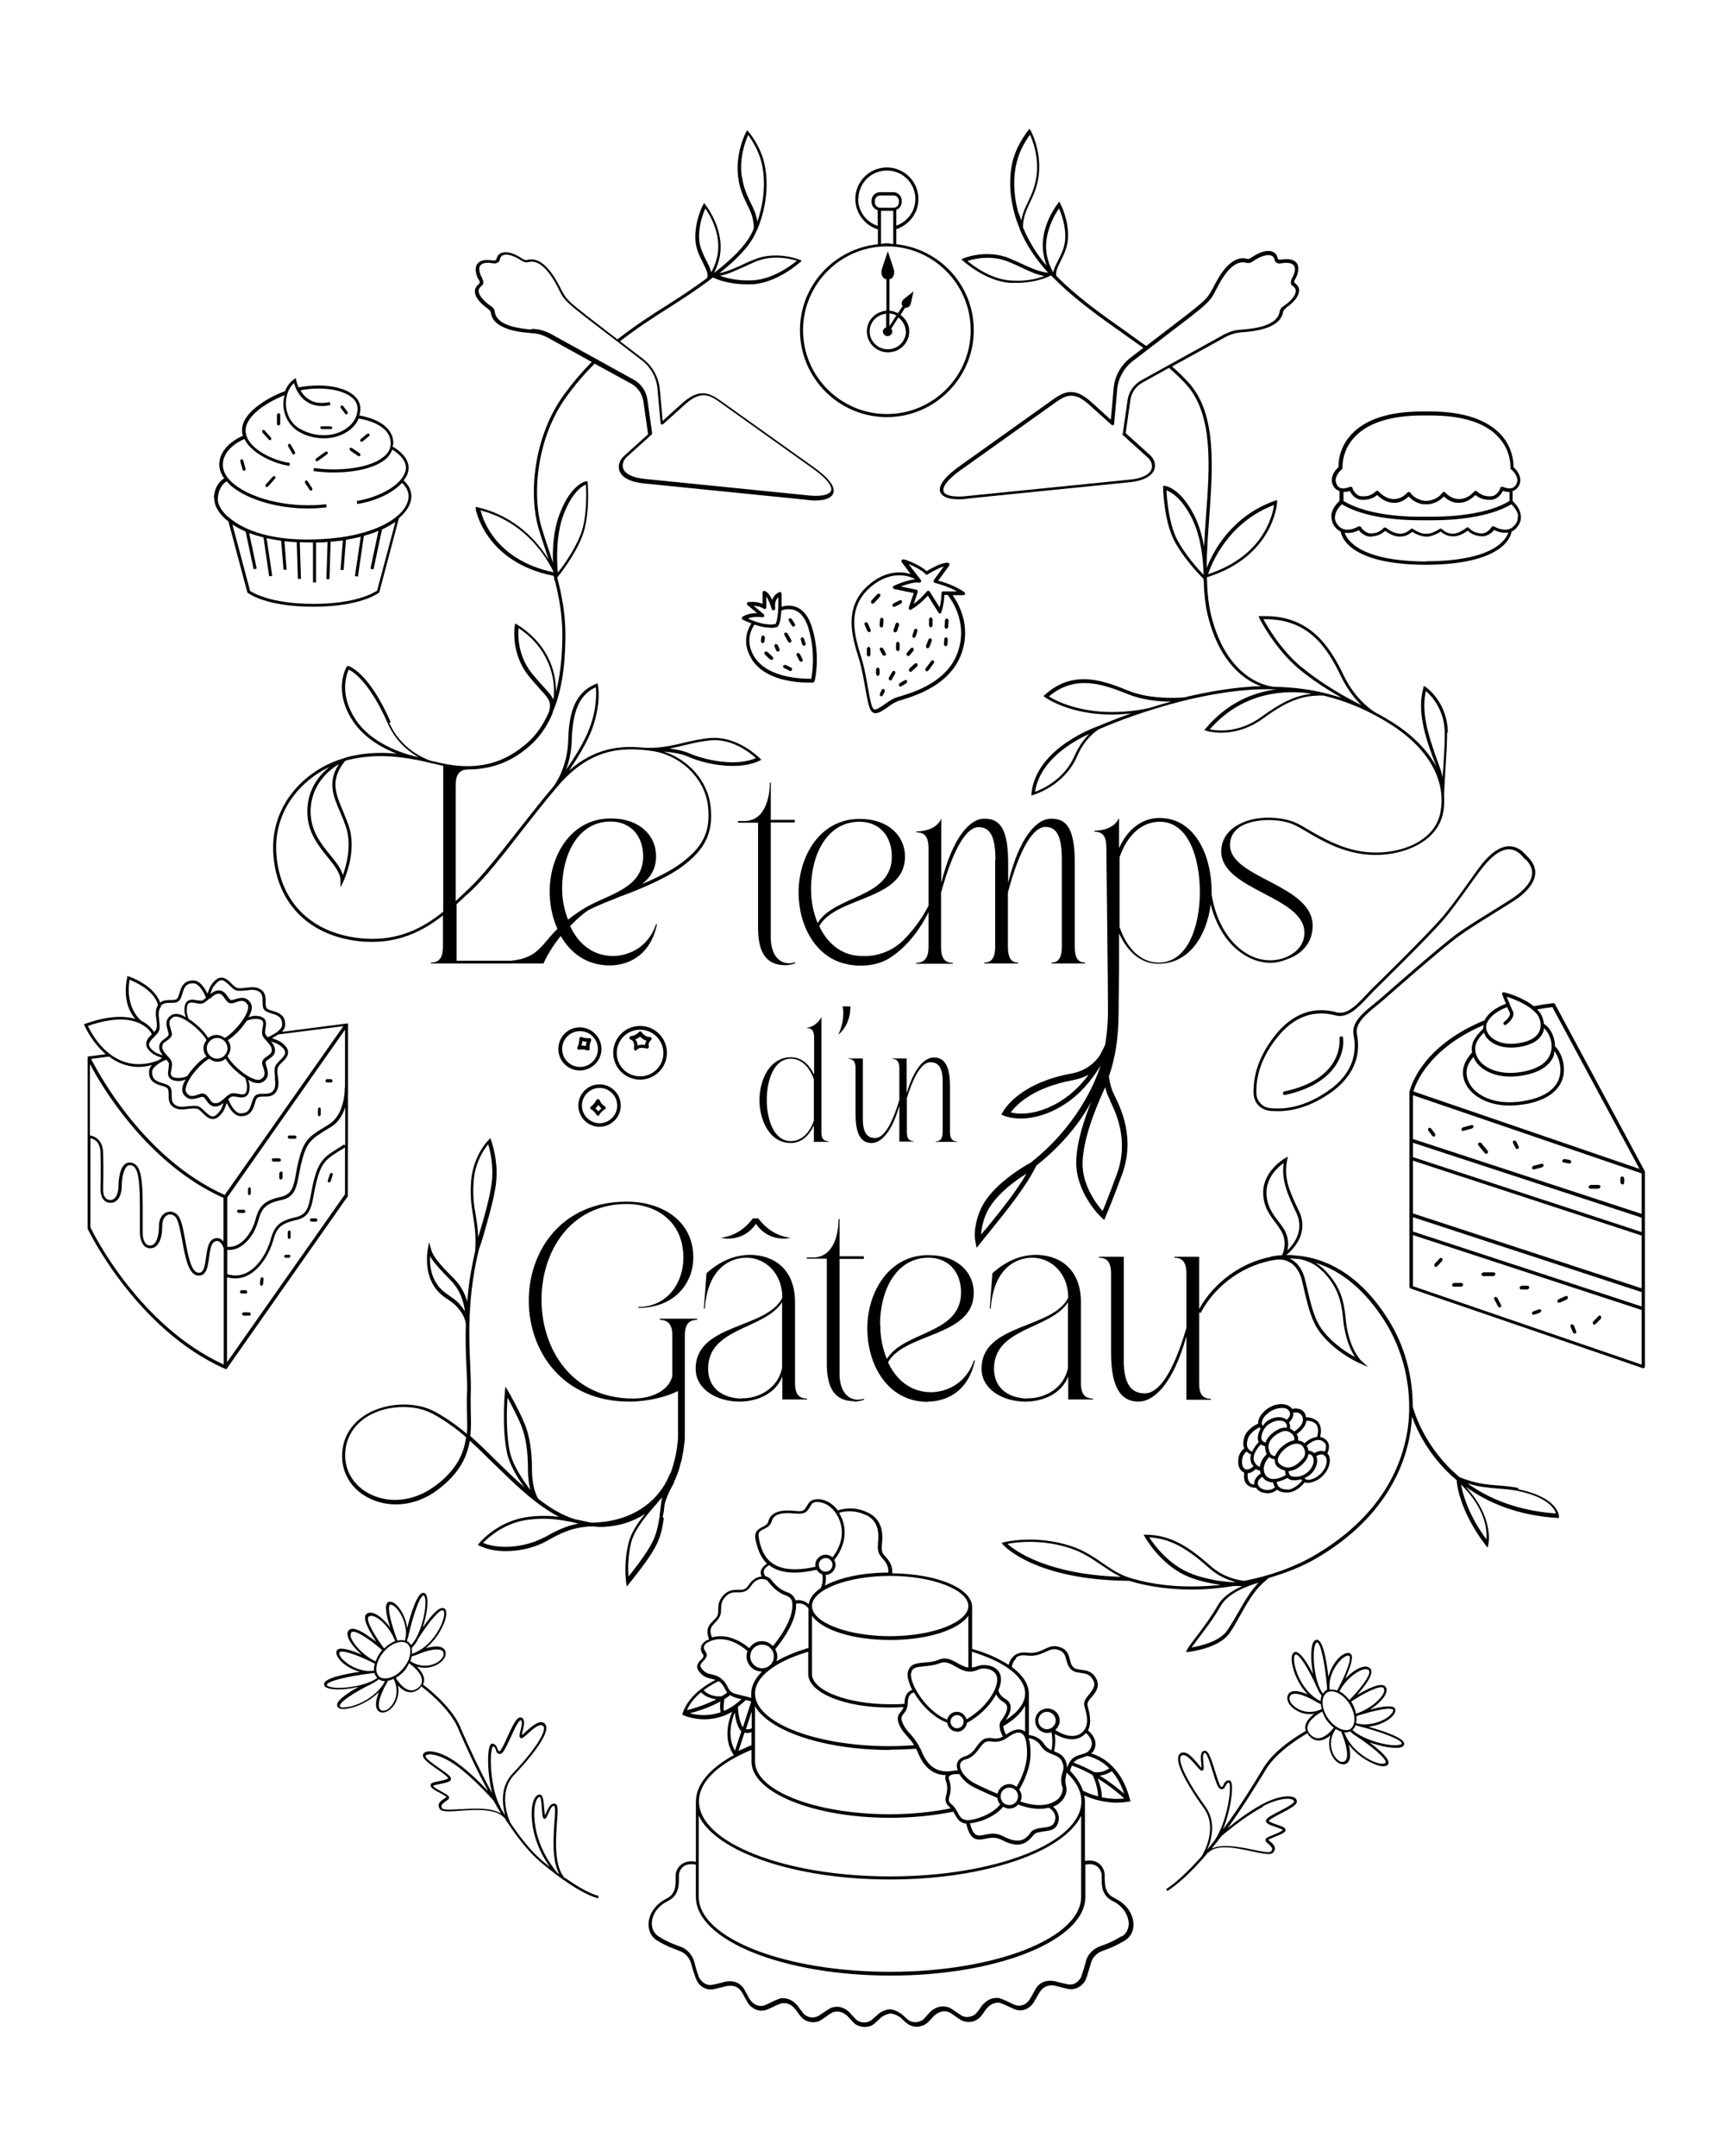 <?xml version="1.0" encoding="UTF-8"?>
<svg xmlns="http://www.w3.org/2000/svg" id="Noir" viewBox="0 0 73.42 91.54">
  <path d="M31.34,34.88v.05h.85v4.46c0,.98.3,1.59,1.15,1.59.15,0,.3-.03.43-.08v-.04c-.05.01-.15.04-.26.04-.42,0-.78-.35-.78-1.11v-4.87h1.02v-.11h-1.02v-1.58h-.04c0,.58-.18,1.63-1.09,1.63h-.26Z" fill="#000" stroke-width="0"></path>
  <path d="M42.26,36.5v3.68c0,.36-.08.69-.46.69v.04h1.43v-.04c-.36,0-.43-.32-.43-.69v-2.29c.53-1.98,1.11-2.78,1.59-2.78.44,0,.7.31.7,1.39v3.68c0,.36-.07.69-.44.69v.04h1.43v-.04c-.38,0-.44-.32-.44-.69v-3.55c0-1.59-.43-1.87-1.01-1.87s-1.32.71-1.82,2.72v-.85c0-1.59-.44-1.87-1.02-1.87s-1.32.73-1.82,2.72v-2.72c-.19.43-.7.54-1.05.54v.04c.43,0,.51.32.51.69v2.42c-.18.35-.51.91-1.06,1.46-.78.78-1.76.68-1.76.68-.86,0-1.48-.53-1.82-1.27.71-1.27,3.64-1.08,3.64-2.95,0-.85-.67-1.6-1.93-1.6-1.66,0-2.57,1.54-2.59,3.09-.01,1.4.7,2.81,2.07,3.08h0s.99.25,1.81-.27c.83-.54,1.35-1.36,1.64-1.94v1.46c0,.36-.09.69-.53.69v.04h1.56v-.04c-.43,0-.5-.32-.5-.69v-2.29c.55-1.98,1.11-2.78,1.59-2.78.45,0,.72.31.72,1.39ZM34.44,37.73c0-1.43.67-2.84,2.06-2.84.82,0,1.37.58,1.37,1.48,0,1.77-2.43,1.63-3.15,2.82-.19-.46-.28-.93-.28-1.46Z" fill="#000" stroke-width="0"></path>
  <path d="M33.58,44.89c-.91,0-1.33.98-1.33,1.82s.42,1.82,1.33,1.82c.46,0,.78-.32.98-.75v.7h.61v-.03c-.25,0-.29-.18-.29-.39v-4.88c-.11.25-.41.45-.61.45v.02c.25,0,.3.19.3.4v1.58c-.2-.42-.52-.74-.98-.74ZM34.56,47.58c-.17.5-.51.87-.98.87-.7,0-1.02-.88-1.02-1.75s.32-1.75,1.02-1.75c.46,0,.8.37.98.87v1.75Z" fill="#000" stroke-width="0"></path>
  <path d="M38.19,46.9v1.57h.61v-.02c-.25,0-.29-.18-.29-.39v-1.44c.34-1.09.68-1.52,1-1.52.3,0,.52.18.52.81v2.15c0,.21-.05.4-.3.4v.02h.91v-.02c-.25,0-.3-.19-.3-.4v-1.96c0-.93-.29-1.2-.68-1.2s-.83.41-1.16,1.52v-1.48h-.61v.02c.25,0,.3.19.3.4v1.34c-.35,1.16-.7,1.62-1.03,1.62-.3,0-.52-.18-.52-.81v-2.57h-.61v.02c.25,0,.3.19.3.4v1.96c0,.93.29,1.21.68,1.21s.86-.43,1.19-1.62Z" fill="#000" stroke-width="0"></path>
  <path d="M34.27,59.42v-.04c-.43,0-.51-.31-.51-.67v-3.42c0-1.42-.92-2.02-1.94-2.01-.63.01-1.24.26-1.82.78l-.11,1.5h.04c.12-1.69,1.05-2.16,1.77-2.16.76,0,1.52.62,1.52,1.7-.65,1.33-3.68,1.09-3.68,3.01,0,.9.93,1.4,1.86,1.4.77,0,1.55-.35,1.82-1.07v.98h1.05ZM31.49,59.38c-.73-.01-1.42-.38-1.42-1.27,0-1.75,2.4-1.66,3.14-2.82v2.79c-.16.84-.97,1.31-1.73,1.29Z" fill="#000" stroke-width="0"></path>
  <path d="M36.26,59.51c.15,0,.3-.03.43-.08v-.04c-.05.01-.15.04-.26.04-.42,0-.78-.35-.78-1.11v-4.87h1.03v-.11h-1.03v-1.58h-.04c0,.58-.18,1.63-1.09,1.63h-.26v.05h.85v4.46c0,.98.3,1.59,1.15,1.59Z" fill="#000" stroke-width="0"></path>
  <path d="M39.39,59.51c.7,0,1.71-.34,2.01-1.75h-.04c-.39,1.13-1.35,1.35-1.83,1.35-.86,0-1.48-.53-1.82-1.27.72-1.27,3.64-1.08,3.64-2.95,0-.85-.67-1.6-1.93-1.6-1.66,0-2.58,1.54-2.59,3.09-.01,1.56.86,3.14,2.56,3.14ZM37.37,56.24c0-1.43.67-2.84,2.06-2.84.82,0,1.38.58,1.38,1.48,0,1.77-2.43,1.63-3.15,2.82-.19-.46-.28-.93-.28-1.46Z" fill="#000" stroke-width="0"></path>
  <path d="M46.41,59.42v-.04c-.43,0-.51-.31-.51-.67v-3.42c0-1.42-.92-2.02-1.94-2.01-.63.01-1.24.26-1.82.78l-.11,1.5h.04c.12-1.69,1.05-2.16,1.77-2.16.76,0,1.52.62,1.52,1.7-.65,1.33-3.68,1.09-3.68,3.01,0,.9.93,1.4,1.86,1.4.77,0,1.55-.35,1.82-1.07v.98h1.05ZM43.63,59.38c-.73-.01-1.42-.38-1.42-1.27,0-1.75,2.4-1.66,3.14-2.82v2.79c-.16.84-.97,1.31-1.73,1.29Z" fill="#000" stroke-width="0"></path>
  <path d="M32.21,51.73s0,0,0,0h-.24s0,0,0,0c-.35.47-.82.76-1.36.82.09.02.19.04.29.04.48,0,.91-.2,1.2-.63.29.43.72.63,1.2.63.09,0,.18-.02.27-.04-.54-.05-1.02-.35-1.37-.82Z" fill="#000" stroke-width="0"></path>
  <path d="M36.11,42.73h-.33s.14.5-.18,1.2c0,0,.52-.38.51-1.2Z" fill="#000" stroke-width="0"></path>
  <path d="M61.48,31.14c0-1.32-.9-1.94-.94-1.97l-.08-.05-.02.09c-.19.7-.1,1.5.28,2.6.07.19.12.35.18.49.03.09.06.17.09.25-.36-.68-.98-1.32-1.84-1.87-.24-.15-.48-.29-.73-.42h0s-.83-.46-1.37-1.6c-.59-1.24-1.44-2.5-3.32-2.5-.06,0-.12,0-.19,0h-.1s.04.09.04.09c0,.01.65,1.3,1.7,2.17.58.48,1.24.89,1.79,1.21-.24-.08-.86-.26-1.39-.34-.48-.08-.97-.12-1.48-.13h0s-1.94-.09-2.67-3.03c-.12-.5-.17-1.05-.18-1.62,2.85-.89,2.98-3.16,2.98-3.18v-.1s-.09.03-.09.03c-1.87.66-2.65,2.2-2.9,2.86,0-.71.06-1.45.11-2.17.15-2.12.31-4.32-.82-5.64-.21-.24-.46-.49-.76-.75l2.3-1.27c.32-.15.46-.16.73-.19.11,0,.23-.02.39-.04.77-.11,1.21-.38,1.29-.79,0,0,0,0,0,0,0-.09.13-.19.13-.2.42-.29.63-.62.53-.87-.02-.06-.07-.11-.13-.16,0,0-.01-.02-.02-.02-.02-.01-.04-.03-.03-.08,0-.04.03-.07.03-.07h0s.02-.03.02-.04c.04-.06.06-.13.09-.2,0,0,0-.01,0-.02.05-.17.04-.32-.03-.43-.11-.16-.34-.21-.65-.16,0,0-.02,0-.03,0,0,0-.11.03-.14-.05,0,0,0-.01,0-.02-.02-.08-.05-.15-.1-.19-.2-.19-.58-.12-1.02.18-.02.02-.1.07-.17.05-.42-.12-.86.18-1.26.88-.08.14-.14.25-.19.35-.18.34-.24.47-.98,1.04,0,0-.01.01-.02.02l-1.84,1.41c-.29-.21-.59-.42-.89-.64-1-.7-2.06-1.46-2.92-2.33-.05-.15.04-.36.17-.62.14-.28.3-.6.32-.96.05-.79-.31-1.46-.32-1.49l-.05-.09-.06.08s-.55.68-.63,1.56c-.04.43.05.8.16,1.09-.43-.5-.77-1.05-1.01-1.64,0-.43.14-.71.29-1.04.14-.29.3-.62.37-1.11.15-1.05-.31-1.92-.33-1.95l-.05-.08-.06.07s-.48.58-.66,1.31c-.32,1.34.19,2.61.3,2.85v.03c.28.68.7,1.29,1.21,1.85-.36-.04-.65-.16-1.06-.35-.17-.08-.36-.16-.58-.26-.97-.4-1.92-.02-1.96,0l-.09.04.08.07s.97.88,2.02.93c.08,0,.16,0,.23,0,.91,0,1.45-.3,1.47-.31h.02s.14.14.14.14c.86.87,1.92,1.62,2.91,2.32.29.21.58.41.86.61l-.56.43c-.4.31-.66.78-.7,1.29l-.12,1.33-.83-.75c-.73-.66-1.16-.44-1.65-.09l-3.87,2.76c-.69.48-1,.88-.89,1.16.08.19.35.3.77.3.14,0,.3-.01.47-.04l6.75-.68c.81-.07,1.04-.38,1.1-.55.07-.21,0-.45-.21-.63l-1.01-.91.2-1.4c.04-.32.24-.6.52-.75l1.12-.62c.31.27.57.52.78.76,1.1,1.28.95,3.45.79,5.54-.03.43-.06.87-.08,1.3-.08-.45-.21-.94-.44-1.38-.6-1.15-1.21-1.21-1.23-1.21h-.07s0,.07,0,.07c0,.06.03,1.39.47,2.25.44.84,1.23,1.61,1.25,1.63.02.55.06,1.08.18,1.56.51,2.06,1.61,2.76,2.26,3-.17,0-.34,0-.51.02-.94.07-1.88.24-2.75.45-.04,0-1.33.13-2.34-.27-1.04-.42-2.35-.95-3.58.16l-.06.05.06.05s1,.74,2.84.74c.25,0,.53-.02.82-.05-.61.22-1.09.41-1.39.54h0s-2.63.88-2.84,2.85v.1s.08-.03.08-.03c.05-.02,1.31-.38,1.86-1.64.36-.84.93-1.15.95-1.16.93-.4,3.67-1.47,6.37-1.66.39-.03.77-.03,1.14-.02-.94.12-2.06.54-3,1.66l-.06.07.09.03s.26.08.62.08c.45,0,1.1-.11,1.78-.6,1.03-.75,1.63-.98,2.5-.98.02,0,.04,0,.06,0,1.01.24,1.96.65,2.87,1.23,1.63,1.04,2.39,2.43,2.09,3.8-.28,1.27-1.95,1.81-3.34,1.59-.93-.15-1.68-.59-2.23-.91-.22-.13-.42-.25-.59-.32-.52-.23-1.55-.31-2.23.01-.51.22-.9.62-.9,1.22,0,1.65,3.53,1.9,3.53,3.45,0,.51-.34.86-.8,1.05h0c-.5.2-1.23.21-1.93-.36-.63-.51-1.06-1.35-1.21-2.32,0-.04,0-.09,0-.13,0-1.44-.66-3.11-2.22-3.11-.78,0-1.38.54-1.71,1.28v-1.28c-.19.43-.7.54-1.05.54v.04c.43,0,.51.31.51.67,0,0,.07,6.07.07,6.91s-.12,1.46-.12,1.46c-.05.11-.12.27-.24.48-.22.31-.59.64-1.19.75-2.03.37-2.74,1.34-2.91,1.62l-.07.12.13.06s.27.11.7.11,1.05-.11,1.77-.55c.75-.45,1.27-1.13,1.61-1.69-.22.72-1.01,2.58-2.96,4.11h.01c-.07.03-.2.11-.38.22-.46.29-1.28.88-1.67,1.59-.23.4-.41,1.09-.31,1.55l.05.26.17-.21c.12-.15.25-.31.38-.47.75-.93,1.53-1.89,1.99-2.81l.03-.03c1.14-.9,1.85-1.86,2.3-2.67-.26.62-.63,1.68-.64,2.55-.01,1.3,1.01,2.3,1.06,2.34l.13.12.07-.17s.28-.65.69-1.77c.56-1.53-.05-2.79-.31-3.32-.03-.06-.05-.11-.07-.15-.13-.29-.17-.59-.18-.69.27-.79.4-1.6.41-2.65l.02-2.16v-1.26c.34.74.89,1.29,1.67,1.29,1.35,0,2.06-1.25,2.22-2.52.21.82.61,1.52,1.17,1.96.47.38.95.52,1.37.52.27,0,.51-.07.72-.16h.01c.61-.22,1.06-.69,1.06-1.42,0-1.74-3.51-2.01-3.51-3.42,0-.35.17-.6.42-.77.58-.37,1.68-.37,2.28-.1.16.07.35.18.57.31.56.33,1.32.78,2.28.93.2.03.42.05.63.05,1.28,0,2.6-.59,2.86-1.74.06-.27.07-.54.05-.81,0,0,.04-.83.07-1.27.03-.45.06-.92.06-1.4ZM54.1,21.44c-.06.43-.44,2.17-2.8,2.94.15-.46.85-2.2,2.8-2.94ZM43.25,9.06h0c-.15-.53-.28-1.32-.08-2.16.13-.54.43-1,.57-1.18.11.25.39.96.27,1.78-.07.47-.22.78-.36,1.08-.12.24-.23.48-.28.78-.03-.1-.08-.2-.1-.3ZM42.93,11.91c-.83-.04-1.6-.62-1.85-.83.27-.09,1.02-.27,1.76.04.22.09.41.18.58.26.36.17.63.29.93.34-.26.1-.75.24-1.42.19ZM44.72,11.56c-.15-.27-.35-.74-.29-1.31.07-.66.4-1.2.54-1.4.09.21.3.74.26,1.32-.02.33-.17.64-.31.91-.09.18-.17.34-.2.49ZM48.46,16.15c-.31.17-.53.49-.58.84l-.2,1.4s-.01.02-.01.04c0,.02,0,.04.02.05l1.04.94c.16.14.22.33.17.49-.08.25-.44.42-.98.46l-6.75.68c-.6.08-1.03.01-1.1-.18-.04-.1-.03-.4.85-1,0,0,0,0,0,0l3.87-2.76c.25-.18.46-.31.7-.31.22,0,.46.11.78.4l.93.84s.04.02.07.01c.02,0,.04-.03.04-.05l.13-1.46c.04-.47.28-.91.65-1.2l2.53-1.94s.01-.01.02-.02c.74-.57.81-.71.99-1.06.05-.09.1-.2.18-.34.26-.45.66-.96,1.12-.82.15.04.28-.07.28-.07.37-.25.7-.33.85-.19.03.03.06.08.07.15,0,0,0,.02.01.03,0,0,0,0,0,0,.06.11.18.12.25.1,0,0,.01,0,.02,0,.27-.05.46-.01.54.1.06.09.04.22.01.32-.02.07-.05.12-.08.18,0,0-.01.02-.02.03,0,0,0,.01,0,.02-.02.03-.06.12-.04.2,0,.04.03.08.06.1,0,0,.01.01.02.02.06.04.09.08.11.12.07.19-.13.48-.51.73,0,0-.14.08-.16.22-.06.47-.67.66-1.18.73-.16.02-.28.03-.39.04-.27.02-.43.04-.77.2l-3.54,1.96ZM49.99,22.92c-.37-.71-.44-1.79-.46-2.1.17.06.61.28,1.05,1.12.47.89.52,2.06.53,2.47-.23-.24-.78-.85-1.12-1.49ZM45.63,32.09c-.43,1-1.37,1.42-1.68,1.53.21-1.34,1.59-2.14,2.31-2.46-.2.19-.44.5-.63.93ZM48.77,30.07c-2.45.5-3.91-.3-4.23-.5,1.16-.98,2.39-.48,3.4-.08.61.24,1.31.3,1.79.3-.34.09-.66.19-.96.28ZM53.56,30.44c-.96.7-1.89.59-2.19.53,1.45-1.66,3.3-1.66,4.23-1.53.03,0,.05.01.08.02-.68.08-1.25.35-2.12.98ZM55.27,28.33c-.87-.72-1.46-1.74-1.62-2.04.03,0,.06,0,.09,0,1.8,0,2.6,1.16,3.2,2.42.27.56.59.96.87,1.23-.6-.3-1.66-.88-2.53-1.61ZM45.01,46.77c-1.01.61-1.78.54-2.09.46.26-.35.97-1.06,2.65-1.37.25-.05.47-.13.66-.23-.31.41-.71.83-1.21,1.13ZM41.84,52.2c-.06.07-.12.15-.18.22.02-.36.15-.8.31-1.07.37-.66,1.15-1.23,1.59-1.5.01,0,.02-.01.03-.02-.45.78-1.11,1.59-1.75,2.38ZM47.13,46.72c.25.51.82,1.69.3,3.12-.28.77-.5,1.32-.61,1.58-.27-.31-.86-1.1-.85-2.03.01-1.22.84-2.94.84-2.96l.12-.27c.03.12.07.26.13.39.02.04.04.09.08.16ZM49.21,40.87c-.81,0-1.38-.65-1.67-1.52v-2.95c.3-.88.9-1.51,1.71-1.51,1.2,0,1.7,1.5,1.7,2.99s-.54,2.99-1.74,2.99ZM61.29,32.53c-.01.16-.02.32-.03.47-.05-.24-.13-.45-.24-.75-.05-.14-.11-.3-.17-.49-.35-1.02-.45-1.77-.3-2.42.21.18.8.78.8,1.8,0,.48-.03.94-.06,1.39Z" fill="#000" stroke-width="0"></path>
  <path d="M16.59,30.66c-.93-2.12-1.76-2.37-1.79-2.38h-.05s-.03.03-.03.03c-.02.04-.59,1.02.27,2.31.48.72,1.25,1.14,1.85,1.38-.61-.06-1.3-.05-2.04.13,0,0-.23.07-.28.09-1.61.5-3.08,2.01-2.91,4.1.17,2.12,1.61,3.49,3.83,3.66.13,0,.25.01.37.01,1.27,0,2.23-.52,3-1.12v1.31c0,.36-.08.69-.51.69v.04h4.78s.21-.53.73-1.17c.42.73,1.11,1.25,2.08,1.25.7,0,1.71-.34,2.01-1.75h-.04c-.39,1.13-1.35,1.35-1.83,1.35-.86,0-1.48-.53-1.82-1.27h0c.22-.23.46-.46.75-.66.42-.23.94-.41,1.41-.61.1-.03,1.79-.64,2.64-1.29.81-.62,1.32-1.3,1.16-2.56-.13-1.05-.93-1.94-1.98-2.29.35.03.75.09,1.04.22.45.2,1.17.39,1.88.39.4,0,.8-.06,1.14-.22l.08-.04-.06-.06s-.85-.87-1.92-.87c-.04,0-.09,0-.14,0-.4.03-.76.11-1.14.2-.42.1-.84.2-1.33.22-.21,0-.35,0-.37,0h0c-1.02-.11-2.1,0-3.21.97.33-.48.76-1.17.98-1.76.4-1.1.26-1.84.25-1.87l-.02-.08-.07.03c-.79.33-1.14,1.04-1.17,2.38-.03,1.19-.6,1.93-.61,1.95-.55.65-1.06,1.31-1.56,1.94-.76.97-1.48,1.89-2.09,2.46l-.15.14c-.12.11-.24.23-.37.35v-4.91c0-.36.09-.67.51-.68,1.24,0,2.04-.49,2.61-.98.41-.35.74-.81.98-1.37h0s.02-.05.02-.08c.35-.82.53-1.87.54-3.17.01-.97-.15-1.8-.35-2.55.08-.09.73-.9,1.06-1.74.35-.9.24-2.23.23-2.28v-.07s-.08.01-.08.01c-.02,0-.62.13-1.09,1.34-.29.73-.32,1.56-.3,2.12-.07-.24-.15-.47-.22-.68-.1-.3-.19-.58-.27-.85-.41-1.45-.18-3.81,1.06-5.52.38-.53.78-.99,1.2-1.41l1.55.85c.28.15.47.43.52.75l.2,1.4-1.01.91c-.2.18-.28.42-.21.63.06.18.28.48,1.09.55l6.75.68c.17.02.33.04.47.04.42,0,.69-.1.77-.3.11-.28-.2-.68-.89-1.16l-3.87-2.76c-.49-.35-.92-.56-1.65.09l-.83.75-.12-1.33c-.05-.51-.3-.98-.7-1.29l-.99-.76c.68-.53,1.44-1.03,2.16-1.48.63-.4,1.16-.76,1.62-1.1h0s0,0,0,0c.06-.05.11-.09.17-.13.09.05.6.29,1.44.29.08,0,.15,0,.23,0,1.05-.06,1.98-.9,2.02-.93l.08-.07-.09-.04s-1-.41-1.96,0c-.23.09-.42.18-.58.26-.34.15-.59.25-.87.31.74-.59,1.22-1.1,1.47-1.57l.13-.27c.11-.24.62-1.51.3-2.85-.17-.73-.64-1.29-.66-1.31l-.06-.07-.05.08s-.48.9-.33,1.95c.07.49.23.82.37,1.11.16.32.29.6.29,1.02-.19.54-.73,1.16-1.69,1.9.15-.29.33-.76.27-1.33-.09-.88-.61-1.53-.63-1.56l-.06-.08-.05.09s-.37.7-.32,1.49c.02.36.18.68.32.96.14.29.26.51.16.66-.45.33-.98.69-1.59,1.08-.74.46-1.51.97-2.2,1.51l-1.4-1.08s-.01-.02-.02-.02c-.74-.57-.8-.69-.98-1.04-.05-.1-.11-.21-.19-.35-.4-.7-.84-1.01-1.26-.88-.07.01-.15-.03-.18-.05-.44-.3-.82-.36-1.01-.18-.05.05-.08.11-.1.19,0,0,0,0,0,.01-.03.07-.13.05-.14.05,0,0-.02,0-.03,0-.31-.06-.54,0-.65.16-.07.11-.08.25-.03.42,0,0,0,.01,0,.02.02.07.05.14.09.2,0,0,.01.02.02.03,0,0,0,0,0,0,0,0,.07.11,0,.16,0,0-.01,0-.01.02-.07.05-.11.11-.14.17-.1.25.11.58.53.87,0,.01.12.07.13.2,0,0,0,0,0,0,.07.41.52.68,1.29.79.16.02.29.03.39.04.26.02.41.04.72.19l1.88,1.04c-.42.42-.81.88-1.19,1.4-1.26,1.74-1.5,4.15-1.08,5.63.08.27.17.55.27.85.05.16.11.34.17.51-.44-.71-1.36-1.83-3.01-2.22l-.09-.02v.09s.38,2.26,3.31,2.84c.01.04.02.08.03.13v.06s.02,0,.02,0c.18.71.33,1.51.32,2.42-.01.89-.1,1.66-.27,2.32.01-.92-.38-2.07-1.65-2.86l-.08-.05-.02.09s-.2,1.16.59,2.14c.2.25.37.43.5.58.36.39.48.53.36.95-.24.55-.56,1.01-.96,1.35-.7.59-1.74,1.22-3.57.83-.11-.02-.25-.06-.39-.09,0,0-.02,0-.03,0-.02,0-1.26-.34-1.83-1.63ZM31.5,11.37c.17-.08.36-.16.58-.26.74-.31,1.49-.12,1.76-.04-.25.21-1.03.78-1.85.83-.67.04-1.16-.1-1.42-.19.31-.06.57-.18.93-.34ZM31.5,7.51c-.12-.82.16-1.53.27-1.78.13.18.44.64.57,1.18.24,1.03-.01,2.01-.18,2.5-.05-.32-.16-.56-.29-.81-.14-.3-.29-.6-.36-1.08ZM30,11.08c-.13-.27-.29-.57-.31-.91-.04-.58.17-1.11.26-1.32.14.2.48.74.54,1.4.06.57-.14,1.05-.29,1.31-.03-.15-.11-.31-.2-.49ZM22.58,13.99c-.11,0-.23-.02-.39-.04-.51-.07-1.14-.25-1.18-.73,0-.02-.02-.13-.16-.22-.38-.26-.58-.54-.51-.73.02-.04.05-.08.1-.12,0,0,.02-.01.02-.02.03-.03.05-.06.06-.1.02-.1-.04-.21-.05-.22h0s0-.01,0-.01c0,0-.01-.01-.01-.02-.03-.06-.06-.11-.08-.19-.03-.09-.05-.22.01-.31.08-.12.28-.15.54-.1,0,0,.01,0,.02,0,.08.01.2,0,.26-.11,0,0,.01-.01.01-.02,0,0,0-.01,0-.02.02-.07.04-.12.07-.15.15-.14.48-.06.85.18,0,0,.14.11.29.07.46-.13.86.38,1.12.82.08.14.14.25.18.34.18.36.25.49.99,1.06,0,0,.01.02.02.02l2.53,1.94c.37.29.61.73.65,1.2l.13,1.46s.02.05.04.05.05,0,.07-.01l.93-.84c.66-.59,1.02-.42,1.48-.09l3.87,2.76s0,0,0,0c.88.61.89.9.85,1-.08.19-.5.26-1.1.18l-6.75-.68c-.54-.04-.9-.21-.98-.46-.05-.16.01-.35.17-.49l1.04-.94s.02-.03.02-.05c0,0,0-.02,0-.03l-.2-1.41c-.05-.36-.27-.67-.58-.84l-3.55-1.96c-.34-.16-.5-.18-.77-.2ZM20.41,21.67c2.02.53,2.9,2.18,3.1,2.63-2.43-.51-3-2.2-3.1-2.63ZM23.95,21.8c.35-.89.76-1.16.93-1.23.02.31.06,1.4-.23,2.14-.27.68-.75,1.34-.96,1.6-.04-.41-.11-1.58.26-2.51ZM23.1,29.18c-.14-.15-.3-.33-.5-.57-.62-.77-.61-1.65-.58-1.94,1.27.83,1.61,2.12,1.48,3.04-.07-.17-.21-.32-.4-.53ZM15.1,30.55c-.7-1.06-.39-1.91-.29-2.12.19.09.88.52,1.66,2.29.33.75.87,1.18,1.3,1.43-.03,0-.05-.01-.08-.02-.13-.03-1.8-.38-2.59-1.58ZM24.12,39.05c-.16-.42-.25-.85-.25-1.33,0-1.43.67-2.84,2.06-2.84.82,0,1.38.58,1.38,1.48,0,1.32-1.36,1.58-2.35,2.12,0,0-.38.2-.84.57ZM29.11,31.63c.37-.09.73-.17,1.11-.2.9-.06,1.66.55,1.88.76-.88.37-2.16.08-2.82-.2-.24-.11-.55-.17-.85-.21.23-.04.45-.09.67-.15ZM24.28,31.4c.04-1.52.52-1.99,1.02-2.22.02.22.06.86-.26,1.72-.22.6-.68,1.32-1.01,1.79.13-.33.24-.77.25-1.29ZM19.84,37.98l.15-.14c.62-.58,1.34-1.5,2.1-2.48.5-.64,1.01-1.29,1.56-1.94,1.39-1.65,2.75-1.71,4-1.54,1.25.17,2.26,1.15,2.41,2.31.15,1.21-.31,1.83-1.11,2.44-.44.34-1.13.67-1.69.91.36-.28.6-.65.6-1.19,0-.85-.67-1.6-1.93-1.6-1.66,0-2.58,1.54-2.59,3.09,0,.56.11,1.11.33,1.6,0,0,0,0,0,0-.65.62-.8,1.24-1.96,1.35h-2.32v-2.4c.16-.15.32-.29.46-.43ZM18.81,32.52s0,0,.01,0v6.19c-.84.68-1.89,1.25-3.37,1.14-2.16-.17-3.54-1.49-3.71-3.54-.15-1.78.93-3.11,2.25-3.75-.43.35-.94.95-.94,1.9,0,.87.46,1.43.86,1.93.29.36.55.67.55,1.02v.27s.12-.25.12-.25c.02-.05.61-1.28.22-2.39-.07-.21-.16-.4-.23-.59-.33-.78-.56-1.34.08-2.14.05-.02.11-.04.16-.05,1.09-.26,2.07-.15,2.86,0,0,0,.02,0,.02,0h0c.25.05.48.11.69.16,0,0,0,0,0,0h0s.02,0,.03,0c.15.04.28.07.39.09ZM14.4,32.43c-.5.76-.26,1.35.05,2.07.08.18.16.38.23.58.28.79.02,1.68-.12,2.08-.08-.3-.3-.56-.54-.86-.39-.48-.83-1.02-.83-1.84,0-1.15.8-1.78,1.22-2.03Z" fill="#000" stroke-width="0"></path>
  <path d="M64.09,35.93c-.33,0-.67.2-1.04.61-.15.16-.42.54-.73.98-.37.52-.8,1.11-1.11,1.46-.64.74-2.78,2.84-2.88,2.93-.1.09-.19.2-.29.3-.41.44-.84.9-1.29.77h0c-.68-.19-1.68-.17-2.59.96-.92,1.15-.93,2.09-.93,2.45,0,.31.16.49.2.53.04.05.21.22.53.25.08,0,.18.01.3.01.46,0,1.25-.1,2.21-.76,1.2-.83,1.29-1.83,1.15-2.51-.09-.46.39-.85.86-1.23.11-.09.22-.18.32-.27.24-.21,2.38-2.1,3.13-2.65.38-.28.99-.66,1.54-1,.46-.29.86-.53,1.03-.66.44-.34.66-.67.69-.99.02-.24-.07-.46-.27-.68l-.17-.18c-.2-.21-.42-.32-.65-.32h0ZM64.82,36.52c.17.19.25.38.24.58-.02.29-.23.58-.64.9-.16.13-.56.37-1.02.66-.55.34-1.16.72-1.55,1-.75.56-2.9,2.45-3.14,2.66-.1.09-.21.18-.32.27-.5.4-1.02.82-.91,1.36.13.65.05,1.59-1.1,2.38-1.17.81-2.08.75-2.43.72-.26-.02-.39-.16-.43-.21-.04-.04-.17-.18-.17-.45,0-.34,0-1.25.9-2.36.63-.78,1.29-1,1.85-1,.22,0,.42.03.6.08.53.15.98-.34,1.42-.81.1-.1.19-.21.29-.3.09-.09,2.24-2.19,2.88-2.94.31-.36.74-.95,1.11-1.47.31-.44.59-.81.73-.96.35-.38.66-.57.94-.57h0c.2,0,.39.09.56.28l.17.18Z" fill="#000" stroke-width="0"></path>
  <path d="M56.94,44s-.07.04-.06.08c0,.07.2,1.72-2.34,2.26-.04,0-.07.05-.06.09,0,.04.04.06.07.06,0,0,.01,0,.02,0,2.15-.46,2.55-1.79,2.46-2.43,0-.04-.04-.06-.08-.06Z" fill="#000" stroke-width="0"></path>
  <path d="M27.18,45.84c.63,0,1.14-.51,1.14-1.14s-.51-1.14-1.14-1.14-1.14.51-1.14,1.14.51,1.14,1.14,1.14ZM27.18,43.72c.54,0,.99.44.99.99s-.44.99-.99.99-.99-.44-.99-.99.44-.99.99-.99Z" fill="#000" stroke-width="0"></path>
  <path d="M25.54,44.54c0-.5-.41-.92-.92-.92s-.91.41-.91.92.41.91.91.91.92-.41.92-.91ZM24.63,45.3c-.42,0-.76-.34-.76-.76s.34-.76.76-.76.76.34.76.76-.34.76-.76.76Z" fill="#000" stroke-width="0"></path>
  <path d="M25.46,47.84c.5,0,.9-.41.9-.9s-.4-.9-.9-.9-.9.4-.9.9.4.9.9.9ZM25.46,46.19c.41,0,.75.34.75.75s-.34.75-.75.75-.75-.34-.75-.75.34-.75.75-.75Z" fill="#000" stroke-width="0"></path>
  <path d="M25.08,47.07s0,0,0,0c0,.01.01.02.02.03,0,0,0,0,0,0,0,0,0,0,0,0,0,0,0,0,0,0,0,0,0,0,0,0,.09.05.17.13.23.23.01.02.04.04.06.04s.05-.01.06-.04c.06-.1.14-.18.23-.23,0,0,.01,0,.02-.01,0,0,.02-.02.02-.03,0-.03,0-.07-.03-.08-.1-.06-.18-.15-.23-.27-.01-.03-.04-.04-.07-.04s-.06.02-.07.04c-.06.12-.14.21-.23.27-.02,0-.01.03-.02.05,0,0-.02,0-.02.02,0,0,0,0,0,.01ZM25.41,46.91c.04.06.08.11.13.15-.05.04-.09.08-.13.13-.04-.05-.08-.09-.13-.13.05-.04.09-.09.13-.15Z" fill="#000" stroke-width="0"></path>
  <path d="M25.1,44.18s0-.05,0-.07c-.02-.02-.04-.03-.07-.03-.12,0-.23,0-.32-.05-.03-.01-.07,0-.09.02-.01.02-.02.04-.02.06,0,.11-.02.23-.08.35-.01.03-.01.06,0,.08.02.02.04.03.07.03.13-.03.25-.01.35.03,0,0,.02,0,.03,0,0,0,0,0,0,0s0,0,0,0h0s0,0,0,0c.03,0,.05-.02.07-.04,0,0,0-.02,0-.03,0,0,0,0,0,0,0,0,0,0,0,0,0,0,0,0,0,0-.01-.11,0-.21.05-.32ZM24.72,44.39h-.03c.02-.06.04-.13.04-.19.06.02.12.03.18.03-.02.06-.03.12-.03.18-.05-.01-.11-.02-.17-.02Z" fill="#000" stroke-width="0"></path>
  <path d="M26.92,44.52s0,.07.04.08c.01,0,.02,0,.03,0,.02,0,.04-.01.06-.03.12-.15.4-.05.4-.05.03,0,.06,0,.08-.02.02-.02.03-.05.02-.08-.04-.15.08-.25.09-.26.03-.02.04-.05.03-.08s-.04-.05-.07-.05c0,0,0,0-.01,0-.21,0-.33-.19-.34-.2-.01-.02-.04-.04-.06-.04-.02,0-.04,0-.06.03-.13.15-.33.17-.33.17-.04,0-.06.03-.07.07s.02.07.05.08c.2.07.14.35.14.36ZM27.18,44.01c.05.06.15.14.27.18-.03.05-.05.11-.06.18-.09-.02-.21-.02-.32.02,0-.09-.03-.19-.09-.26.06-.02.13-.06.19-.11Z" fill="#000" stroke-width="0"></path>
  <path d="M28.15,64.43v-.07c.03-.12.05-.26.06-.39,0-.04.01-.08.02-.12h0s.07-.34.39-.89v-.03c.13-.27.22-.54.28-.79,0-.03.02-.05.03-.08.02-.08.03-.13.03-.16.1-.47.12-.82.12-.85v-1.63h0v-.09s0-.8,0-.8h0v-1.82c0-.36.09-.67.52-.67v-.05h-1.58v.05c.43,0,.53.31.53.67v1.7c-.09.5-.69.97-1.67.97-5.16,0-5.11-8.26-.27-8.26,1.29,0,2.41.77,2.41,2.28,0,1.05-.67,2.09-1.91,2.09v.04c1.54,0,2.33-1.05,2.33-2.14,0-1.56-1.33-2.37-2.83-2.37-5.58,0-5.54,8.49.11,8.49.81,0,1.6-.21,2.07-.45v2s-.03.72-.31,1.47c-.04.07-.07.12-.07.12,0,0-.62,1.9-3.2,2-.07,0-.14,0-.2-.02-.15-.03-.29-.06-.42-.09-.07-.01-.13-.03-.19-.04-.55-.17-1.05-.48-1.54-.86-.03-.04-.26-.4-.27-1.2,0-.83-.1-1.46-.3-1.96-.24-.59-.7-1.4-.71-1.41l-.12-.2-.02.23s-.14,1.43.08,2.54c.1.53.45,1.1.75,1.51-.2-.18-.41-.37-.62-.57-.23-.22-.44-.43-.65-.63-.35-.35-.68-.67-1.03-.98.04-.35.03-.7.02-1.05,0-.25-.01-.5,0-.75.01-.31,0-.69-.02-1.13-.06-1.26-.13-2.97.37-5.01.05-.12.14-.39.31-1,.15-.53.35-1.27.41-1.77.12-.96-.19-1.79-.2-1.83l-.04-.11-.08.09c-.42.45-.7,1.12-.74,1.8-.04.65.03,1.04.09,1.43s.13.78.09,1.43v.04c-.18.77-.29,1.49-.34,2.16-.09-.33-.27-.7-.61-1.03-.56-.55-.85-.92-.92-1.18l-.09-.32-.06.33s-.14.78.19,1.4c.2.38.44.55.68.71.15.1.29.2.42.36.32.37.32.64.32.64h.01c-.02.71,0,1.34.03,1.89.02.44.04.82.02,1.12-.01.25,0,.51,0,.76,0,.31.02.62,0,.93-.4-.33-.82-.64-1.34-.93-.78-.43-1.93-.42-2.79.02-.67.35-1.09.92-1.16,1.62-.09.81.29,1.55,1.02,1.96.91.52,2.1.41,3.02-.29.92-.69,1.25-1.39,1.37-2.09.32.29.63.59.95.91.21.2.42.41.65.63.4.38.79.74,1.2,1.05,0,0,.01.01.01.01h0c.32.24.64.46.98.63-.36-.04-.75-.06-1.27,0-1.31.15-2.09,1.08-2.12,1.12l-.06.08.09.04c.33.15.71.22,1.1.22.64,0,1.3-.18,1.75-.44.58-.33,1.09-.58,1.86-.61h.07c.09,0,.18.02.27.02.07,0,.14,0,.21,0,.72-.04,1.28-.25,1.75-.55-.32.39-.61.82-.71,1.27-.21.9-.09,1.62-.09,1.65l.03.16.1-.13s.62-.75.98-1.33c.35-.56.41-.95.49-1.44ZM21.55,59.34c.15.28.42.78.58,1.18.2.49.29,1.1.29,1.91,0,.35.05.62.1.83-.31-.41-.76-1.06-.88-1.66-.16-.82-.12-1.8-.09-2.25ZM19.54,55.4c-.14-.17-.3-.28-.45-.38-.23-.16-.45-.31-.63-.66-.19-.35-.21-.76-.2-1.02.15.25.42.56.83.97.46.45.61.99.65,1.37-.05-.08-.11-.18-.2-.28ZM18.46,63.1c-.88.66-2,.77-2.85.28-.67-.38-1.03-1.06-.94-1.82.07-.64.46-1.18,1.08-1.5.42-.22.9-.32,1.38-.32s.9.1,1.27.3c.54.3.98.62,1.39.98-.09.7-.4,1.39-1.32,2.08ZM20.11,50.19c.05-.81.42-1.36.62-1.61.08.26.24.92.15,1.64-.08.65-.39,1.72-.58,2.32,0-.39-.06-.68-.1-.96-.07-.39-.13-.76-.09-1.39ZM25.63,64.64s-.02,0-.03,0c-.07,0-.13,0-.2,0-.03,0-.06,0-.1,0,.07,0,.19,0,.32,0ZM23.13,65.26c-.67.38-1.8.58-2.62.25.21-.22.92-.87,1.95-.99.8-.09,1.3,0,1.86.11.08.02.16.04.24.06-.54.1-.96.31-1.43.58ZM26.69,66.95c-.02-.26-.04-.8.1-1.41.14-.6.67-1.21,1.09-1.69.08-.1.16-.19.23-.27-.02.11-.03.24-.05.37-.02.13-.03.26-.05.38v.07c-.09.49-.14.84-.48,1.38-.26.42-.66.93-.85,1.17Z" fill="#000" stroke-width="0"></path>
  <path d="M64.48,63.18c-.32-.07-.6-.09-.87-.11-.48-.04-.94-.07-1.63-.35-1.52-1.27-1.95-2.85-1.99-3,0-1.3-.34-2.59-1.05-3.71-1.03-1.65-2.4-2.58-3.89-2.7-.14-.02-.28-.03-.43-.02.2-.16,1.01-.89.54-1.87-.38-.79-.67-1.41-.5-2.17l.03-.14-.13.07s-.92.52-.92,1.45c0,.59.27.95.53,1.29.07.1.14.19.2.29.34.52.1,1.01.09,1.03l-.03.06c-.11,0-.2,0-.32.03-.08,0-.13.02-.13.03h0c-1.26.24-2.42,1.07-3.06,2.22v-2.22h-1.05v.04c.43,0,.51.32.51.69v2.29c-.59,2-1.2,2.78-1.77,2.78-.51,0-.89-.31-.89-1.39v-4.41h-1.05v.04c.43,0,.51.32.51.69v3.36c0,1.59.5,2.06,1.16,2.06s1.47-.74,2.04-2.78v2.7h1.04v-.04c-.43,0-.5-.31-.5-.67v-3l.06.03c.65-1.23,1.9-2.09,3.24-2.27.04,0,.09,0,.14,0h0s.01,0,.01,0c.13,0,.27.04.41.12.25.15.43.43.52.82l.02.09c.23,1,.37,1.6.77,2.11.65.82,1.61,1.25,1.65,1.26l.36.16-.29-.26s-.55-.51-.67-1.8c-.07-.78-.24-1.39-.88-2.05-.12-.12-.25-.22-.39-.31,1.12.34,2.13,1.2,2.94,2.49.69,1.1,1.03,2.37,1.03,3.64h0s0,.02,0,.02c0,.51-.06,1.03-.19,1.53-.48,1.94-1.82,3.58-3.87,4.76-.86.5-1.88.85-2.94,1.06-.36-.04-.92-.18-1.42-.62-.94-.83-1.69-1.32-2.75-1.34h-.11s.06.1.06.1c.03.05.72,1.28,1.96,1.73.44.16.87.25,1.26.3-1.34.15-2.71.06-3.87-.3-.42-.13-.77-.36-1.13-.61-.39-.27-.8-.55-1.34-.73-1.54-.51-2.86-.17-2.87-.17l-.1.03.07.08c.05.06,1.38,1.5,5.35,1.53.82.25,1.74.37,2.69.37.58,0,1.17-.06,1.75-.15.07,0,.14,0,.2,0s.11,0,.16,0c-.39.18-.82.44-1.03.81-.28.49-.68,1.03-.98,1.42-.18.24-.3.4-.33.47l-.05.1h.11c.05-.02,1.28-.14,1.74-.8.16-.22.3-.48.45-.75.3-.53.6-1.07,1.03-1.43l.18-.16c.71-.21,1.39-.47,1.98-.81,2.08-1.2,3.44-2.87,3.93-4.84.1-.39.15-.79.18-1.2.21.58.74,1.73,1.9,2.7v.05c0,.05.1,1.24,1.23,2.71l.08.1.03-.13s.27-1.14-.97-2.46c.93.67,2.18,1.22,3.9,1.33h.07s0-.06,0-.06c0-.03-.02-.81-1.74-1.16ZM54.49,52.14c-.06-.1-.14-.2-.21-.29-.25-.33-.5-.67-.5-1.22,0-.65.49-1.08.73-1.25-.11.74.19,1.38.54,2.12.35.74-.11,1.33-.38,1.59.05-.22.06-.58-.17-.94ZM56.18,53.99c.61.63.78,1.23.85,1.98.08.85.33,1.37.51,1.65-.33-.18-.91-.55-1.34-1.09-.39-.49-.52-1.08-.75-2.06l-.02-.09c-.1-.43-.29-.73-.58-.9-.03-.02-.07-.04-.1-.05.15,0,.3.02.45.03.38.08.71.25.98.54ZM42.78,65.55c.35-.07,1.44-.22,2.68.19.52.17.92.45,1.31.71.27.18.53.36.82.5-3.11-.1-4.48-1.1-4.81-1.4ZM50.63,66.83c-.99-.36-1.64-1.26-1.83-1.56.96.06,1.67.53,2.55,1.31.38.34.78.5,1.12.59-.02,0-.04,0-.06.01-.47-.02-1.09-.1-1.77-.34ZM52.56,68.49c-.15.27-.3.52-.45.74-.34.49-1.18.66-1.51.72.06-.08.15-.21.25-.34.3-.39.71-.93.99-1.43.32-.56,1.18-.86,1.6-.98-.35.36-.62.84-.88,1.3ZM63.12,65.36c-.78-1.05-1.01-1.96-1.08-2.33,1.07,1.05,1.11,1.98,1.08,2.33ZM62.31,62.98c.51.16.91.19,1.29.22.27.02.54.04.85.1,1.3.27,1.57.78,1.62.96-1.65-.12-2.87-.64-3.77-1.29Z" fill="#000" stroke-width="0"></path>
  <path d="M36.88,24.84c-1.08.95-.7,2.2-.41,3.12.12.39.2.84.27,1.24.11.62.17.94.31,1.04.04.03.09.04.13.04.15,0,.32-.12.51-.25.15-.11.31-.22.46-.27.04-.01.09-.03.16-.05.56-.17,2.05-.63,2.52-1.97.43-1.21-.16-2.16-.38-2.47h.46s0,0,0,0c.03,0,.06-.02.07-.05,0-.03,0-.07-.03-.08-.4-.28-.9-.43-1.11-.49l.47-.64s.02-.05,0-.08c-.01-.02-.04-.04-.07-.04h0c-.29,0-.74.27-.89.36-.37-.33-.95-.5-.98-.5-.03,0-.06,0-.08.03s-.02.06,0,.09l.38.5c-.36-.1-1.06-.18-1.81.49ZM39.3,24.39s.06.03.09,0c0,0,.39-.25.69-.34l-.43.58s-.02.05,0,.07c0,.02.03.04.05.05,0,0,.49.11.94.36h-.59s0,0,0,0c-.02,0-.04,0-.05.02-.01.01-.02.03-.02.05,0,0,0,.3-.08.61l-.42-.67s-.03-.03-.06-.04c0,0,0,0,0,0-.02,0-.04.01-.06.03,0,0-.25.31-.56.53l.17-.5s0-.04,0-.06c-.01-.02-.03-.03-.05-.04l-.67-.14c.25-.09.59-.2.77-.16.03,0,.06,0,.08-.03s.02-.06,0-.09l-.52-.67c.21.08.52.23.73.43ZM38.87,24.6c-.37.02-.89.26-.91.27-.03.01-.05.04-.04.08,0,.03.03.06.06.06l.82.17-.21.62s0,.06.02.08c.02.02.06.02.08,0,.3-.16.58-.45.71-.59l.45.72s.04.04.06.04c0,0,0,0,0,0,.03,0,.05-.02.06-.05.1-.29.13-.6.13-.74h.14c.07.09.9,1.1.43,2.43-.44,1.26-1.83,1.69-2.43,1.87-.07.02-.12.04-.17.05-.17.06-.35.18-.5.29-.19.13-.38.27-.47.21-.1-.07-.17-.51-.25-.94-.07-.4-.15-.86-.28-1.27-.27-.87-.64-2.06.37-2.95.97-.85,1.8-.42,1.88-.38l.02.02Z" fill="#000" stroke-width="0"></path>
  <path d="M40.19,26.7s.07-.03.07-.07l.02-.29s-.03-.08-.07-.08c-.04,0-.08.03-.08.07l-.02.29s.03.08.07.08c0,0,0,0,0,0Z" fill="#000" stroke-width="0"></path>
  <path d="M40.16,27.44s.07-.03.07-.07l.02-.23s-.03-.08-.07-.08c-.05,0-.08.03-.08.07l-.02.23s.03.08.07.08c0,0,0,0,0,0Z" fill="#000" stroke-width="0"></path>
  <path d="M39.36,28.5s.05-.01.06-.03l.24-.32s.02-.08-.02-.1c-.03-.03-.08-.02-.1.02l-.24.32s-.02.08.02.1c.01.01.03.02.04.02Z" fill="#000" stroke-width="0"></path>
  <path d="M38.61,28.39s-.03.08,0,.11c.01.02.03.02.06.02.02,0,.04,0,.05-.02l.23-.21s.03-.08,0-.11-.08-.03-.11,0l-.23.21Z" fill="#000" stroke-width="0"></path>
  <path d="M39.39,27.53s.06-.02.07-.05l.11-.27s0-.08-.04-.1c-.04-.02-.08,0-.1.04l-.11.27s0,.08.04.1c0,0,.02,0,.03,0Z" fill="#000" stroke-width="0"></path>
  <path d="M39.53,26.64h0s.07-.04.07-.08v-.28s-.04-.07-.08-.07h0s-.07.04-.07.08v.28s.04.07.08.07Z" fill="#000" stroke-width="0"></path>
  <path d="M38.81,27.08s.06-.02.07-.05l.08-.24s0-.08-.05-.09c-.04-.01-.08.01-.09.05l-.08.24s0,.08.05.09c0,0,.02,0,.02,0Z" fill="#000" stroke-width="0"></path>
  <path d="M38.56,27.86s.04,0,.06-.03l.17-.2s.02-.08,0-.11c-.03-.03-.08-.02-.11,0l-.17.2s-.02.08,0,.11c.01.01.03.02.05.02Z" fill="#000" stroke-width="0"></path>
  <path d="M38.2,27.32s-.03-.08-.08-.07c-.04,0-.07.04-.07.08v.25s.04.07.08.07h0s.07-.04.07-.08v-.25Z" fill="#000" stroke-width="0"></path>
  <path d="M38.02,26.85s.06-.02.07-.05l.09-.26s0-.08-.05-.1c-.04-.01-.08,0-.1.05l-.09.26s0,.08.05.1c0,0,.02,0,.02,0Z" fill="#000" stroke-width="0"></path>
  <path d="M37.96,25.76s.02,0,.04,0l.27-.14s.05-.06.03-.1c-.02-.04-.06-.05-.1-.03l-.27.14s-.05.06-.03.1c.01.03.04.04.07.04Z" fill="#000" stroke-width="0"></path>
  <path d="M37.37,25.22s-.08-.03-.11,0l-.26.28s-.03.08,0,.11c.01.01.03.02.05.02.02,0,.04,0,.06-.02l.26-.28s.03-.08,0-.11Z" fill="#000" stroke-width="0"></path>
  <path d="M37.43,26.64s0,0,0,0c.04,0,.07-.03.07-.07l.02-.26s-.03-.08-.07-.08c-.04,0-.08.03-.08.07l-.02.26s.03.08.07.08Z" fill="#000" stroke-width="0"></path>
  <path d="M36.75,26.41s-.06.06-.04.1l.12.28s.04.05.07.05c0,0,.02,0,.03,0,.04-.02.06-.06.04-.1l-.12-.28s-.06-.06-.1-.04Z" fill="#000" stroke-width="0"></path>
  <path d="M36.88,27.46h0s-.07.04-.07.08v.27s.04.07.08.07h0s.07-.04.07-.08v-.27s-.04-.07-.08-.07Z" fill="#000" stroke-width="0"></path>
  <path d="M37.39,27.49s-.05.06-.03.1l.11.21s.04.04.07.04c.01,0,.02,0,.04,0,.04-.02.05-.06.03-.1l-.11-.21s-.06-.05-.1-.03Z" fill="#000" stroke-width="0"></path>
  <path d="M37.89,28.52l-.15.26s0,.08.03.1c.01,0,.02.01.04.01.03,0,.05-.01.06-.04l.15-.26s0-.08-.03-.1-.08,0-.1.03Z" fill="#000" stroke-width="0"></path>
  <path d="M38.17,29.11s.04.04.06.04c.01,0,.03,0,.04-.01l.22-.13s.05-.07.03-.1c-.02-.04-.07-.05-.1-.03l-.22.13s-.05.07-.03.1Z" fill="#000" stroke-width="0"></path>
  <path d="M37.44,29.3l-.08.16s0,.08.03.1c.01,0,.02,0,.03,0,.03,0,.05-.02.07-.04l.08-.16s0-.08-.03-.1c-.04-.02-.08,0-.1.03Z" fill="#000" stroke-width="0"></path>
  <path d="M37.28,28.34s-.07.03-.08.07v.21s.03.08.07.08h0s.07-.03.08-.07v-.21s-.03-.08-.07-.08h0Z" fill="#000" stroke-width="0"></path>
  <path d="M31.92,27.99c.57.9,1.88.99,2.39.99.12,0,.19,0,.21,0,.03,0,.06-.02.07-.06.01-.04.27-1.05-.11-2.28-.13-.43-.34-.72-.63-.85-.27-.12-.52-.07-.66-.03,0-.16,0-.33,0-.55,0-.02-.01-.04-.03-.06-.02-.01-.04-.02-.06-.01,0,0-.22.07-.31.33-.08-.17-.19-.34-.32-.38-.02,0-.05,0-.06.01-.02.01-.03.04-.03.06v.48c-.1-.05-.29-.1-.59-.08-.03,0-.06.02-.07.05s0,.06.02.08l.41.34h0c-.17,0-.41.03-.61.15-.02.01-.04.04-.04.07,0,.03.02.05.04.06.01,0,.16.08.37.16-.14.21-.44.79.01,1.51ZM32.37,26.21s.07-.01.08-.04c.01-.03,0-.07-.02-.09l-.43-.36c.3.02.42.12.42.12.02.02.05.02.08.01.03-.01.04-.04.04-.07v-.46c.08.12.18.36.23.54.01.04.04.06.09.05.04,0,.06-.04.06-.08-.04-.27.06-.41.13-.48.02.81-.08,1.07-.11,1.14-.38.1-.93-.11-1.18-.23.29-.11.61-.05.62-.05ZM32.71,26.66c.1,0,.2-.01.29-.04.01,0,.02-.01.03-.02.02-.02.12-.15.15-.68.08-.03.34-.11.6,0,.25.11.43.36.55.75.31,1.03.16,1.92.12,2.15-.31,0-1.82,0-2.41-.92-.44-.69-.1-1.24,0-1.38.2.07.43.13.66.13Z" fill="#000" stroke-width="0"></path>
  <path d="M33.69,26.6s.03,0,.04-.01c.04-.02.05-.07.02-.1l-.13-.21s-.07-.05-.1-.02c-.04.02-.05.07-.02.1l.13.21s.04.04.06.04Z" fill="#000" stroke-width="0"></path>
  <path d="M34.14,27.42s.02,0,.02,0c.04-.01.06-.06.05-.09l-.07-.22s-.05-.06-.09-.05c-.04.01-.06.06-.05.09l.07.22s.04.05.07.05Z" fill="#000" stroke-width="0"></path>
  <path d="M33.53,27.28s.02,0,.04,0c.04-.02.05-.06.03-.1l-.16-.29s-.06-.05-.1-.03c-.04.02-.05.06-.03.1l.16.29s.04.04.07.04Z" fill="#000" stroke-width="0"></path>
  <path d="M34.01,28.09s.02,0,.04,0c.04-.02.05-.06.03-.1l-.12-.23s-.06-.05-.1-.03c-.04.02-.05.06-.03.1l.12.23s.04.04.07.04Z" fill="#000" stroke-width="0"></path>
  <path d="M33.53,28.49s.02,0,.03,0c.03,0,.05-.02.07-.04.02-.04,0-.08-.03-.1l-.24-.12s-.08,0-.1.03c-.02.04,0,.08.03.1l.24.12Z" fill="#000" stroke-width="0"></path>
  <path d="M33.03,27.66s.02,0,.03,0c.04-.02.06-.06.04-.1l-.07-.17s-.06-.06-.1-.04c-.04.02-.06.06-.04.1l.07.17s.04.05.07.05Z" fill="#000" stroke-width="0"></path>
  <path d="M32.71,28s.03.02.05.02.04,0,.05-.02c.03-.03.03-.08,0-.11l-.22-.21s-.08-.03-.11,0c-.03.03-.03.08,0,.11l.22.21Z" fill="#000" stroke-width="0"></path>
  <path d="M32.39,27.31s.07-.03.07-.07l.02-.18s-.03-.08-.07-.08c-.03,0-.08.03-.08.07l-.02.18s.03.08.07.08c0,0,0,0,0,0Z" fill="#000" stroke-width="0"></path>
  <path d="M52.58,62.08c0,.22.1.38.25.44-.02.22,0,.39.11.5.12.13.3.15.38.15.01,0,.01,0,.02,0,.06.09.15.17.28.2.07.02.14.03.21.03.2,0,.33-.09.4-.15.1.08.23.12.41.12h.02c.38,0,.67-.34.74-.43,0,0,0,0,0,0,.04.01.09.02.14.02.11,0,.24-.04.38-.11.28-.15.49-.44.54-.72.03-.17,0-.32-.09-.42,0,0,0,0-.01,0,.08-.15.14-.42-.07-.59-.07-.06-.15-.09-.23-.11.03-.13.07-.41-.06-.6-.15-.21-.43-.23-.55-.24,0-.05-.01-.09-.03-.14-.12-.24-.39-.25-.56-.21,0,0,0,0,0-.01-.08-.11-.22-.18-.39-.19-.29-.03-.62.12-.83.35-.15.16-.23.33-.21.47,0,0,0,0,0,0-.11.05-.5.25-.6.61-.05.18-.05.33.01.45-.1.07-.27.24-.26.56ZM53.06,62.93c-.07-.08-.09-.21-.08-.38.11,0,.24-.07.35-.18.05.04.11.06.18.07,0,.02,0,.04,0,.04,0,.03.02.05.03.08-.19.13-.3.29-.28.46,0,0,0,0,0,.01-.07,0-.15-.03-.22-.1ZM53.87,60.48c.16-.12.35-.18.52-.16.11.01.18.05.22.12.04.06.04.13.03.18-.09-.01-.19,0-.3.04-.3.14-.53.36-.6.59,0,0,0,0,0,0-.09-.03-.19-.09-.18-.22.02-.22.13-.42.31-.56ZM55.72,61.82c.05.05.07.13.06.24-.02.18-.12.34-.28.47-.18.14-.4.2-.62.16-.12-.02-.16-.13-.16-.23,0,0,0,0,0,0,.25-.01.52-.18.72-.44.08-.1.1-.19.12-.28.05,0,.11.02.17.07ZM53.83,62.72c-.09-.06-.14-.15-.16-.28,0-.01-.06-.28.23-.58.06.06.14.09.23.1,0,.11.01.21.09.29.11.11.23.16.35.19,0,.06.01.13.03.19-.1.06-.52.28-.77.09ZM55.32,61.93c-.14.17-.37.37-.61.38-.14,0-.27-.05-.39-.17-.06-.06-.08-.15-.04-.25.09-.26.43-.55.72-.59.03,0,.05,0,.08,0,.11,0,.19.04.25.12,0,0,0,0,0,0,0,.01.2.25,0,.51ZM54.9,60.92c.05.07.07.15.06.23-.33.06-.7.36-.81.67-.09,0-.16-.03-.2-.1-.08-.14-.11-.28-.07-.42.07-.23.31-.41.52-.5.3-.14.49.11.5.12ZM53.55,61.33c.05.04.11.06.17.08,0,.11.02.22.07.33-.21.21-.28.4-.29.54-.1-.03-.18-.1-.24-.23-.12-.29.2-.64.28-.72ZM53.67,63.24c-.15-.04-.24-.13-.26-.24-.01-.11.06-.21.19-.3.04.05.08.1.13.14.1.07.22.1.33.1,0,0,0,0,0,0,.02.08.04.15.08.21-.07.06-.23.16-.48.09ZM54.67,63.24h-.02c-.32,0-.4-.15-.44-.32.21-.04.39-.13.46-.17.05.04.1.08.17.09.05,0,.09.01.14.01.09,0,.18-.02.27-.04.01.02.03.03.05.05-.05.06-.32.38-.64.39ZM56.33,62.12c-.04.24-.23.49-.47.62-.15.08-.29.11-.39.08-.03-.01-.05-.04-.07-.07.07-.03.13-.06.19-.1.19-.15.31-.35.34-.57.01-.1,0-.18-.04-.25.08-.05.26-.15.38,0,.06.07.08.17.06.3ZM56.25,61.63c-.16-.07-.33,0-.44.07-.08-.08-.18-.1-.25-.11-.01-.08-.04-.15-.07-.21.21-.19.5-.35.73-.15.14.12.08.31.04.39ZM55.92,61.01c-.17.02-.35.11-.53.27-.07-.07-.17-.11-.27-.12.01-.1,0-.19-.06-.27.25-.18.39-.37.42-.57.1,0,.32.03.42.17.12.17.05.44.03.51ZM55.29,60.11c.13.27-.09.51-.33.67-.05-.04-.1-.09-.18-.12.01-.07.01-.17-.04-.27.1-.09.2-.24.17-.41.1-.02.29-.03.37.13ZM53.76,60.08c.18-.2.47-.31.71-.3.13,0,.22.05.27.13.11.16-.03.31-.1.37-.06-.05-.14-.08-.24-.1-.22-.03-.45.04-.63.19-.06.05-.1.11-.14.17-.02-.03-.05-.06-.05-.1,0-.1.05-.23.17-.36ZM52.98,61.11c.08-.28.39-.45.5-.51.01.02.03.04.05.06-.07.12-.11.24-.12.38,0,.07.01.13.04.19-.06.06-.2.22-.28.41-.16-.08-.28-.2-.19-.52ZM53.12,61.76c-.03.11-.03.23.01.35.02.06.07.1.1.14-.11.11-.22.15-.31.14,0,0,0-.01,0-.01,0,0-.01.01-.02.01,0,0,0,0,0,0-.1-.04-.16-.15-.16-.32,0-.26.13-.39.2-.44.05.05.11.09.19.13Z" fill="#000" stroke-width="0"></path>
  <path d="M33.97,14.02c0,2.04,1.66,3.69,3.69,3.69s3.69-1.66,3.69-3.69c0-1.9-1.44-3.45-3.29-3.65v-.64c.55-.18.94-.69.94-1.28,0-.74-.6-1.34-1.34-1.34s-1.34.6-1.34,1.34c0,.59.4,1.12.96,1.29v.63c-1.86.19-3.31,1.75-3.31,3.65ZM41.22,14.02c0,1.96-1.6,3.56-3.56,3.56s-3.56-1.6-3.56-3.56,1.6-3.56,3.56-3.56,3.56,1.6,3.56,3.56ZM37.15,8.59v-.06c0-.13.1-.23.23-.23h.56c.13,0,.23.1.23.23v.06c0,.13-.1.23-.23.23h-.56c-.13,0-.23-.1-.23-.23ZM36.45,8.45c0-.67.54-1.21,1.21-1.21s1.21.54,1.21,1.21c0,.51-.33.96-.81,1.13v-.67c.13-.05.23-.18.23-.33v-.06c0-.2-.16-.36-.36-.36h-.56c-.2,0-.36.16-.36.36v.06c0,.16.11.3.26.34v.67c-.49-.16-.83-.62-.83-1.14ZM37.41,8.95h.52v1.41c-.09,0-.18-.03-.27-.03-.09,0-.17.02-.25.03v-1.41Z" fill="#000" stroke-width="0"></path>
  <path d="M37.63,11.85h.01v1.34c-.46.04-.83.41-.83.88,0,.49.4.89.9.89s.9-.4.9-.89c0-.29-.15-.54-.37-.7l.2-.31c.09.03.21-.05.24-.18l.11-.51-.41.33c-.1.08-.12.23-.05.29l-.2.31c-.11-.06-.23-.1-.36-.11v-1.34c.15,0,.25-.23.18-.43l-.25-.75-.25.75c-.07.2.03.43.18.43ZM38.47,14.07c0,.42-.34.76-.77.76s-.77-.34-.77-.76c0-.4.31-.71.7-.75v.58c-.07.03-.14.09-.14.17,0,.11.09.2.2.2s.2-.09.2-.2c0-.04-.02-.08-.05-.11l.31-.48c.18.14.31.35.31.59ZM38.06,13.4l-.29.45v-.54c.1,0,.2.04.29.08Z" fill="#000" stroke-width="0"></path>
  <path d="M9.1,21.16c-.01.25.13.54.4.81.05.05.12.11.2.17l.8,3v.02s.02.01.02.01c.03.02.76.59,2.78.59s2.75-.57,2.78-.59h.02s.84-3.17.84-3.17c.25-.21.41-.44.48-.65.12-.36.01-.69-.28-.95.08-.11.15-.21.18-.33.2-.65-.6-1.08-.65-1.11,0-.04.03-.08.03-.12.02-.9-1.14-1.15-1.44-1.2.03-.11.05-.22.04-.34-.01-.21-.13-.4-.32-.55-.47-.36-1.38-.48-2.3-.3-.08-.17-.1-.3-.1-.3l-.02-.1-.08.06c-.17.11-.29.29-.38.5-.42.15-.86.39-1.19.65-.52.41-.72.83-.6,1.24,0,0,0,0,0,.01-.02,0-1.09.43-.99,1.33.02.16.09.32.2.47-.13.08-.41.3-.44.84ZM15.99,25.09c-.12.08-.88.55-2.68.55s-2.57-.47-2.69-.55l-.75-2.82c.15.1.34.2.56.3l.34,1.6.13-.03-.32-1.51c.18.07.38.13.61.19l.24,1.65.13-.02-.24-1.6c.19.04.4.08.62.11l.1,1.23h.13s-.09-1.21-.09-1.21c.16.02.34.03.52.04l.05,1.56h.13s-.05-1.56-.05-1.56c.11,0,.22.01.34.01.07,0,.15,0,.22,0v1.7h.13v-1.7c.09,0,.18,0,.27,0,.08,0,.14-.02.22-.02l-.05,1.58h.13s.05-1.59.05-1.59c.18-.02.36-.03.52-.05l-.1,1.25h.13s.1-1.28.1-1.28c.22-.04.43-.08.63-.13l-.25,1.67.13.02.25-1.73c.23-.06.43-.13.62-.21l-.34,1.61.13.03.36-1.7c.22-.1.41-.21.57-.32l-.78,2.93ZM12.49,16.28c.05.18.19.55.53.77.27.19.62.23,1.01.15l-.03-.13c-.36.08-.67.04-.91-.13-.15-.1-.26-.24-.33-.37.86-.16,1.72-.05,2.15.28.17.13.26.28.27.46.02.36-.17.69-.53.92-.54.34-1.29.33-1.91-.02-.36-.2-.58-.59-.6-1.04-.01-.36.12-.71.34-.9ZM9.62,20.43c.08.09.16.18.27.26.72.56,1.96.9,3.2.9.26,0,.52-.02.78-.05l-.02-.13c-1.44.17-3.04-.17-3.88-.83-.3-.23-.47-.49-.5-.75-.09-.8.9-1.19.91-1.19l-.04-.1c.24.71,1.39,1.18,1.96,1.24v-.13c-.53-.05-1.65-.5-1.84-1.17-.11-.36.08-.73.56-1.11.3-.23.68-.44,1.06-.59-.03.13-.05.26-.05.4.02.49.27.92.66,1.15.33.19.7.28,1.06.28s.69-.09.98-.27c.24-.15.41-.35.5-.57.2.03,1.38.24,1.36,1.07,0,.21-.1.39-.29.55-.61.51-1.95.63-2.97.48l-.02.13c.27.04.56.06.86.06.85,0,1.74-.17,2.21-.57.14-.12.22-.26.28-.4.13.08.71.45.55.94-.17.55-1.04,1.07-2.06,1.24l.02.13c.71-.11,1.49-.44,1.9-.9.25.23.34.51.24.81-.23.7-1.44,1.46-3.63,1.58-2.22.13-3.34-.44-3.85-.83h0s0,0,0,0c-.09-.07-.16-.13-.22-.18-.24-.24-.38-.51-.36-.71.03-.52.31-.7.39-.74Z" fill="#000" stroke-width="0"></path>
  <path d="M11.98,43.8c.07-.08.13-.17.13-.27.02-.45-.31-.54-.54-.61-.09-.03-.17-.05-.22-.09-.07-.05-.07-.16-.07-.29,0-.17,0-.38-.18-.51-.2-.15-.43-.12-.65-.09-.13.01-.25.03-.36.01-.08-.01-.17-.1-.26-.19-.12-.12-.25-.25-.42-.25,0,0-.02,0-.03,0-.14.01-.27.11-.41.31-.07.11-.11.24-.16.37-.13-.27-.33-.55-.58-.56h-.03c-.42,0-.51.31-.58.54-.03.09-.05.17-.09.22-.05.07-.16.07-.29.07-.14,0-.31,0-.44.11-.26-.74-1.28-1.1-1.33-1.11l-.07-.02v.07c-.19.92.11,1.48.34,1.75-.45-.13-1.12-.15-2.12.21l-.06.02.03.06s.3.69.9,1.21l-.77.1v7.31s2.04,4.27,5.84,5.95l.05.02,5.16-7.35v-.02s.01-4.53.01-4.53c0-.04,0-.07,0-.07v-2.72l-2.8.36ZM9.08,41.88c.11-.16.22-.25.31-.26,0,0,0,0,.02,0,.11,0,.22.11.33.21.1.1.21.21.33.23.13.02.26,0,.39-.01.21-.03.41-.05.56.07.13.09.13.25.13.41,0,.15,0,.3.12.39.07.05.16.08.26.11.24.07.46.14.45.48,0,.17-.23.36-.61.53-.04-.04-.08-.09-.1-.13-.03-.05,0-.15,0-.24.03-.14.05-.3-.04-.41-.07-.08-.2-.13-.39-.13h0c-.1,0-.19.03-.29.06.04-.08.09-.16.11-.23.05-.16.04-.29-.02-.38-.19-.3-.46-.21-.64-.16-.06.02-.13.04-.17.04h0c-.06,0-.11-.07-.16-.15-.08-.11-.18-.25-.36-.26-.16,0-.27.07-.38.16.04-.12.08-.24.14-.34ZM11.67,45.75c.02.21.05.41-.07.56-.09.13-.25.13-.41.13-.15,0-.3,0-.39.12-.05.07-.08.16-.11.26-.07.23-.13.45-.45.45,0,0-.02,0-.03,0-.17,0-.36-.22-.52-.6.04-.04.09-.08.13-.1.05-.03.15-.01.24,0,.14.03.3.05.41-.04.09-.07.13-.2.13-.39,0-.1-.03-.19-.06-.29.08.04.16.09.23.11.07.02.14.03.2.03.07,0,.13-.02.19-.05.3-.19.22-.46.16-.64-.02-.07-.04-.13-.04-.18,0-.06.07-.11.15-.16.11-.08.25-.18.25-.36,0-.16-.08-.27-.17-.38.12.04.24.08.34.14.16.11.25.22.26.31.01.12-.1.23-.21.34-.1.1-.21.21-.23.33-.02.13,0,.26.01.39ZM7.25,43.68c-.06-.18-.12-.35.1-.49.06-.04.15-.04.27,0,.43.14,1.01.69,1.15.97-.08.1-.13.21-.13.35s.05.25.13.35c-.25.13-.59.48-.82.83-.12.05-.24.08-.37.08h0c-.15,0-.24-.03-.29-.08-.06-.07-.03-.19-.01-.3.02-.11.04-.23,0-.33s-.12-.17-.19-.25c-.11-.12-.21-.24-.2-.38,0-.12.1-.18.2-.25.1-.07.2-.14.21-.26,0-.07-.02-.14-.05-.22ZM9.66,44.17c.25-.14.59-.48.82-.83.12-.05.24-.08.37-.08h0c.15,0,.25.03.29.08.06.07.03.19.01.3-.02.11-.04.23,0,.33s.12.17.19.25c.11.12.21.24.2.38,0,.12-.1.18-.2.25-.1.07-.2.14-.21.26,0,.07.02.14.05.22.06.18.12.35-.1.49-.08.05-.19.03-.27,0-.44-.14-1.02-.69-1.15-.98.08-.1.13-.22.13-.35s-.05-.25-.13-.34ZM9.22,44.95c-.24,0-.44-.2-.44-.44s.2-.44.44-.44.44.2.44.44-.2.44-.44.44ZM7.16,45.12c.03.05,0,.15,0,.24-.03.14-.05.3.04.41.07.08.2.13.39.13h0c.1,0,.19-.03.29-.06-.04.08-.09.16-.11.23-.05.16-.04.29.02.38.19.3.46.21.64.16.06-.02.13-.04.17-.04h0c.06,0,.11.07.16.15.08.11.18.25.36.26h.02c.14,0,.25-.07.35-.15-.04.11-.07.22-.13.31-.11.16-.22.25-.31.26,0,0,0,0-.02,0-.11,0-.22-.11-.33-.21-.1-.1-.21-.21-.33-.23-.13-.02-.26,0-.39.01-.21.03-.41.05-.56-.07-.13-.09-.13-.25-.13-.41,0-.15,0-.3-.12-.39-.07-.05-.16-.08-.26-.11-.24-.07-.46-.14-.45-.48,0-.17.23-.36.6-.52.04.05.08.09.11.14ZM9.14,46.84s0,0-.01,0c-.12,0-.18-.1-.25-.2-.07-.1-.14-.2-.26-.21,0,0,0,0-.01,0-.07,0-.14.02-.21.05-.18.06-.35.12-.49-.1-.05-.08-.03-.19,0-.27.14-.44.69-1.02.98-1.16.1.08.21.13.35.13s.25-.05.34-.13c.13.25.48.6.83.82.05.12.08.25.08.37,0,.15-.03.25-.08.29-.07.06-.19.03-.3.01-.11-.02-.23-.04-.33,0-.09.05-.17.12-.25.19-.12.11-.23.21-.37.21ZM8.92,42.4c.12-.11.23-.21.37-.21,0,0,0,0,0,0,.12,0,.18.1.25.2.07.1.14.2.26.21,0,0,0,0,.01,0,.07,0,.14-.02.21-.05.18-.06.35-.12.49.1.04.06.04.15,0,.27-.14.43-.69,1.01-.97,1.15-.1-.08-.22-.13-.35-.13s-.25.05-.35.13c-.14-.25-.48-.59-.83-.81-.05-.12-.08-.24-.08-.37,0-.15.03-.25.08-.29.07-.05.19-.04.3-.01.11.02.23.04.33,0,.09-.05.17-.12.25-.19ZM6.83,42.71c.09-.13.25-.13.41-.13.15,0,.3,0,.39-.12.05-.07.08-.16.11-.26.07-.23.13-.45.45-.45,0,0,.02,0,.03,0,.17,0,.37.23.53.61h0s-.09.08-.14.11c-.05.03-.15.01-.24,0-.14-.03-.3-.05-.41.04-.09.07-.13.2-.13.39,0,.1.03.19.06.29-.08-.04-.16-.09-.23-.11-.16-.05-.29-.04-.38.02-.3.19-.21.46-.16.64.02.07.04.13.04.18,0,.06-.07.11-.15.17-.11.08-.25.17-.25.36,0,.14.07.25.15.36-.11-.04-.22-.07-.32-.13-.16-.11-.25-.22-.26-.31-.01-.12.1-.23.21-.34.1-.1.21-.21.23-.33.02-.13,0-.26-.01-.39-.03-.21-.05-.41.07-.56ZM5.51,41.6c.24.1,1.04.45,1.2,1.07-.12.19-.1.41-.07.62.02.13.03.25.01.36,0,.05-.05.11-.11.17-.07-.12-.22-.32-.54-.48-.1-.08-.68-.61-.5-1.74ZM3.73,43.56c1.12-.39,1.8-.3,2.2-.11,0,0,.01.01.02.01h0c.33.16.46.37.5.45-.12.12-.26.26-.24.44.01.14.11.27.31.41.11.07.24.11.37.16-.07.04-.14.08-.21.12h0c-1.84.65-2.77-1.1-2.94-1.47ZM9.51,57.94c-3.59-1.64-5.55-5.57-5.67-5.83v-3.78c.13.02.41.12.43.61.02.66,0,1.56,0,1.56,0,.01-.01.29.14.45.07.08.17.12.29.12.35,0,.47-.41.47-.69,0-.4.09-.74.22-.86.04-.04.09-.06.14-.05.27.03.41.31.41,1.73v1.13s0,.36.17.55c.07.08.17.12.28.12.31,0,.5-.36.5-.96,0-.23.09-.4.24-.46.11-.04.24,0,.32.09.13.15.21.59.29,1.02.13.72.27,1.47.7,1.47.34,0,.39-.4.44-.78.04-.29.08-.58.23-.66.06-.03.12-.04.17-.02.12.05.2.23.22.3v4.93ZM9.51,52.74c-.04-.06-.1-.12-.17-.15-.09-.04-.19-.03-.29.02-.21.11-.25.44-.3.76-.05.4-.1.67-.31.67-.32,0-.45-.72-.57-1.36-.09-.48-.16-.9-.32-1.08-.12-.14-.3-.19-.47-.13-.16.06-.33.24-.33.58,0,.4-.1.83-.37.83-.08,0-.14-.02-.19-.08-.14-.15-.13-.45-.13-.45v-1.13c0-1.38-.12-1.81-.52-1.86-.09-.01-.17.02-.25.08-.24.22-.26.79-.26.95,0,.15-.06.56-.34.56-.08,0-.15-.02-.2-.08-.12-.12-.11-.35-.11-.36,0,0,.02-.91,0-1.57-.02-.59-.41-.71-.56-.73v-3.03c.48.91,2.42,4.23,5.67,5.68v1.88ZM9.55,50.74c-3.44-1.54-5.38-5.19-5.68-5.78l.76-.1c.34.25.75.44,1.26.44.17,0,.36-.03.56-.08-.07.08-.12.17-.12.27-.02.45.31.54.54.61.09.03.17.05.22.09.07.05.07.16.07.29,0,.17,0,.38.18.51.2.15.43.12.65.09.13-.01.25-.03.36-.01.08.01.17.1.26.19.12.12.25.25.42.25,0,0,.02,0,.03,0,.14-.01.27-.11.41-.31.07-.11.11-.24.16-.37.13.27.33.55.58.56h.03c.42,0,.51-.31.58-.54.03-.09.05-.17.09-.22.05-.07.16-.07.29-.07.17,0,.38,0,.51-.18.15-.2.12-.43.09-.66-.02-.13-.03-.25-.01-.36.01-.08.1-.17.19-.26.13-.12.27-.27.25-.45-.01-.14-.11-.27-.31-.41-.11-.07-.24-.11-.37-.16.09-.05.18-.1.27-.16l2.76-.35-5.02,7.14ZM14.64,50.72l-5,7.12v-3.61c.12.03.23.05.34.05.2,0,.39-.05.58-.15.59-.32.93-1.07,1.03-1.43.15-.55.31-.75.99-.9.57-.12.64-.53.75-1.1.03-.18.07-.38.13-.6.2-.77.43-.91.99-1.26.06-.04.13-.08.2-.12v1.99ZM14.64,48.63l-.02-.04c-.09.06-.17.11-.24.15-.55.34-.83.51-1.04,1.33-.06.22-.1.43-.13.61-.1.56-.17.89-.65,1-.73.16-.92.4-1.08.99-.09.33-.41,1.05-.97,1.35-.27.15-.56.17-.86.08v-1.03c.62.05,1.13-.57,1.31-1.22.15-.55.31-.75.99-.9.57-.12.64-.53.75-1.1.03-.18.07-.38.13-.6.2-.77.43-.91.99-1.26.08-.05.16-.1.25-.15.32-.2.49-.53.59-.83v1.62ZM14.64,46.17v.05c0,.23-.06,1.13-.66,1.51-.09.06-.17.11-.24.15-.57.35-.83.51-1.04,1.33-.06.22-.1.43-.13.61-.1.56-.17.89-.65,1-.73.16-.92.4-1.08.99-.13.48-.57,1.19-1.19,1.13v-2.1l5-7.12v2.45Z" fill="#000" stroke-width="0"></path>
  <path d="M47.31,80.58c-.39-.19-.39-.53-.4-.83,0-.06,0-.12,0-.17-.02-.19-.11-.36-.26-.47-.11-.08-.3-.15-.58-.1v-2.54c0-.08-.02-.16-.03-.24.53.24,1.01.3,1.36.31.26,0,.49-.04.61-.06-.01-.04-.03-.08-.03-.08-.4-1.58-1.45-1.9-1.65-1.95.03-.03.06-.04.08-.07.26-.38,0-.74-.21-.91.18-.35.05-.8-.02-1.06-.03-.11.06-.23.18-.36.15-.18.34-.41.22-.71-.16-.38-.44-.42-.66-.44-.13-.02-.25-.03-.34-.11-.09-.09-.12-.2-.15-.33-.05-.2-.11-.43-.44-.53-.27-.09-.45,0-.64.09-.19.09-.39.19-.73.15-.23-.03-.43.02-.57.14-.14.12-.19.27-.22.38-.39-.26-.91-.5-1.55-.68v-1.78c0-.79-1.48-1.41-3.39-1.43,0-.13,0-.37-.2-.6-.03-.04-.06-.07-.08-.1-.17-.19-.19-.21-.15-.65.05-.6-.15-1.01-.61-1.23-.61-.3-1.15-.13-1.27-.09-.22-.29-.5-.44-.74-.47-.22-.03-.41.03-.5.16-.03.05-.06.1-.09.14-.1.17-.13.23-.49.19-.67-.07-1.04.08-1.13.44-.03.13-.13.18-.25.24-.17.09-.38.19-.29.57v.02c.07.27.17.67.48.97-.09.06-.22.16-.26.31-.02.08,0,.16.03.24-.13,0-.36.07-.55.36-.13.21-.27.21-.45.2-.18,0-.38,0-.59.2-.24.24-.25.46-.25.64,0,.13,0,.24-.09.34-.04.05-.09.1-.13.14-.18.19-.33.34-.17.79,0,0,0,0,0,0-.05.02-.1.03-.14.06,0,0-.17.1-.2.26-.02.1,0,.21.08.31.05.07.03.11-.08.23-.11.11-.27.28-.07.52.17.21.34.25.51.29.06.01.12.03.17.05-.14.07-.38.2-.62.39,0,0,0,0,0,0,0,0,0,0,0,0-.31.24-.63.58-.77,1.02,0,0-.01.03-.02.06.03.01.06.03.06.03,0,0,.37.17.89.17.23,0,.5-.04.78-.14,0,0,.03,0,.04-.01.11-.04.23-.11.35-.17-.16.38-.39,1.17.07,1.84-1.04.57-1.61,1.26-1.61,1.98v2.55c-.29-.06-.49.02-.6.1-.15.11-.25.28-.26.47,0,.05,0,.11,0,.17,0,.3-.01.64-.4.83-.44.22-.73.62-.75,1.05-.01.31.12.57.36.72.35.21.57.3.95.44.25.09.43.29.5.54.05.21.12.42.2.64.03.07.07.14.12.21.15.19.39.28.62.24.15-.03.48-.11.59-.14h.02c.42-.07.58.24.59.25,0,0,0,.01.02.02,0,.02.02.04.04.08.06.11.16.29.21.37.04.07.1.14.18.19.19.15.45.18.67.08l.09-.04c.15-.07.42-.21.53-.22h.03s.02,0,.04,0c.28,0,.44.23.44.23,0,0,.02.02.03.02.02.03.05.07.07.1.05.07.1.14.16.21.1.13.25.21.41.24.17.03.34,0,.48-.1l.09-.06c.11-.08.33-.23.38-.25.35-.12.59.13.6.14,0,0,.01.01.02.01l.08.09c.06.06.12.13.18.19.06.07.14.12.24.15,0,0,0,0,.01,0,.07.03.15.04.21.04,0,0,.03,0,.03,0,.16,0,.31-.05.42-.16.06-.05.12-.11.19-.17l.08-.08s.01,0,.02-.01c0,0,.18-.13.38-.15.21.02.38.15.38.15,0,0,.01,0,.02,0l.08.08c.06.06.12.11.19.17.12.1.27.16.42.16.01,0,.03,0,.03,0,.06,0,.13-.01.21-.04,0,0,.01,0,.02,0,.1-.04.17-.09.24-.15.06-.06.11-.12.17-.18l.09-.1s.01,0,.02-.01c0,0,.25-.26.6-.14.06.02.27.17.38.25l.09.06c.14.09.31.13.48.1.17-.02.31-.11.42-.24.06-.07.11-.14.16-.22.02-.03.05-.06.07-.1.01,0,.02-.01.03-.02,0,0,.16-.22.45-.23.01,0,.02,0,.03,0h.02c.11.02.38.15.53.22l.09.04c.22.11.48.08.67-.07.07-.05.13-.12.18-.19.05-.09.17-.29.23-.4.01-.02.02-.04.03-.05,0,0,.01-.01.02-.02,0-.01.17-.31.58-.26h.02c.29.08.5.13.6.15.23.04.47-.05.62-.23.06-.06.1-.13.13-.21.08-.22.14-.44.2-.64.06-.25.25-.45.5-.54.38-.13.59-.23.95-.44.24-.15.38-.41.36-.72-.02-.43-.31-.83-.75-1.05ZM45.99,76.04c-.09-.29-.28-.58-.55-.85.02-.09.05-.17.08-.23.31.11.6.25.87.4.03.05.23.48.24.91-.2-.05-.42-.13-.64-.24ZM46.79,76.31c0-.3-.1-.6-.18-.8.54.33.95.68,1.13.85-.18.02-.52.04-.95-.05ZM47.74,76.16c-.22-.19-.59-.49-1.04-.77.24-.03.43-.13.51-.19.2.23.39.54.53.97ZM47.11,75.08c-.1.07-.33.2-.65.16-.27-.15-.56-.29-.87-.4.1-.13.23-.17.36-.21.07-.02.14-.05.21-.08.12.03.57.14.94.53ZM46.28,74.28c-.09.14-.22.17-.36.21-.22.06-.47.13-.61.58,0-.09-.01-.19-.06-.31-.1-.24-.29-.33-.49-.4.07-.3.05-.57.03-.74.24.14.73.36,1.13.12.08-.05.14-.1.19-.16.12.1.39.38.17.7ZM45.11,75.85c.05.17-.03.39-.19.54-.16.14-.63.43-1.59.1.03-.07.05-.14.05-.22,0-.11-.04-.2-.1-.28.09-.16.47-.82.48-1.49,0-.31-.02-.53-.08-.7.13.02.37.08.52.33.13.21.32.29.5.36.18.07.34.14.41.33.08.19.05.32,0,.46-.04.15-.08.32-.01.57ZM34.32,70.13v.94c0,.8,1.53,1.43,3.47,1.43.19,0,.39-.01.58-.02-.03.08-.07.14-.11.19-.1.12-.21.25-.08.55.1.24.24.38.37.53.09.1.18.21.27.35-.34.02-.68.04-1.03.04-3.16,0-5.73-1-5.73-2.24,0-.69.84-1.35,2.26-1.77ZM32.36,70.83c-.27,0-.5-.22-.5-.5s.22-.5.5-.5.5.22.5.5-.22.5-.5.5ZM32.92,70.02s0,0,0,0c.04-.05.95-1.1.88-1.93.1-.02.34-.05.53.2v1.68c-.54.16-.99.35-1.36.56.02-.06.04-.13.04-.2,0-.11-.04-.21-.09-.31ZM38.74,71.75c-.13.04-.33.17-.33.56,0,.01,0,.02,0,.03-.21.02-.41.02-.61.02-1.8,0-3.32-.58-3.32-1.28v-2.48c.41.6,1.72,1.03,3.32,1.03s2.91-.43,3.32-1.03v2.2c-.16-.02-.3-.1-.45-.18-.24-.14-.49-.28-.81-.15-.22.09-.44.11-.63.12-.31.03-.6.05-.68.41-.04.18.04.46.19.76ZM40.64,73.53c.22,0,.39-.17.42-.38.14-.07.84-.47,1.24-1.21.05.1.13.22.32.33.08.05.13.11.14.18.04.19-.12.44-.25.61-.17.23.05.62.08.67-.12.07-.26.11-.47.07-.34-.06-.5.15-.65.36-.12.17-.25.34-.49.41-.21.06-.33.19-.35.37,0,.07.01.15.04.23-.05,0-.1,0-.16.01h0c-.67.13-1.11-.14-1.4-.88-.02-.06-.05-.09-.08-.14v-.02c-.12-.21-.24-.37-.36-.5-.13-.14-.25-.27-.34-.49-.1-.22-.04-.29.05-.4.07-.08.14-.19.16-.36,0,0,.01-.07.01-.11,0-.33.18-.41.26-.42.31.53.84,1.08,1.41,1.28.03.21.2.38.42.38ZM40.36,73.1c0-.15.13-.28.28-.28s.28.13.28.28-.13.28-.28.28-.28-.13-.28-.28ZM43.17,75.87c-.09-.07-.19-.12-.31-.12-.25,0-.45.18-.5.41-.13-.05-.42-.17-.91-.41-.45-.22-.7-.58-.68-.81,0-.12.09-.2.24-.24.29-.08.44-.28.57-.46.15-.2.26-.35.51-.3.36.06.57-.08.74-.2.11-.07.21-.14.34-.17.11-.02.19,0,.25.05.13.11.2.41.19.87-.01.58-.32,1.18-.44,1.37ZM43.23,76.27c0,.2-.16.37-.37.37s-.37-.16-.37-.37.16-.37.37-.37.37.16.37.37ZM43.52,73.53s0,0,0-.01c-.1-.08-.22-.11-.37-.08-.16.03-.28.11-.4.19-.01,0-.02.02-.03.02-.04-.07-.11-.23-.12-.36.46-.26.76-.56.93-.87v1.11ZM37.79,74.29c.38,0,.75-.02,1.11-.04.02.04.04.07.06.12.26.67.66.99,1.21,1-.03.05-.05.12-.01.23.1.27.06.45.02.61-.04.18-.07.35.16.53.01.01.02.03.03.04-.8.16-1.68.25-2.58.25-3.16,0-5.73-1-5.73-2.24v-2.35c.6,1.06,2.94,1.86,5.73,1.86ZM40.33,76.24c.03-.16.08-.38-.03-.69-.03-.07,0-.11,0-.13.03-.04.11-.07.2-.09,0,0,.02,0,.03,0,0,0,0,0,0,0,.07-.01.15-.01.21,0,.13.22.35.43.65.57.58.28.88.4.96.43.01.11.05.21.12.28-.07.1-.32.38-.89.57-.67.23-.78.03-.91-.22-.06-.11-.13-.24-.25-.34-.16-.12-.14-.21-.1-.38ZM41.64,77.32c.6-.2.87-.5.96-.61.08.05.17.08.26.08.15,0,.28-.07.38-.17.35.13.65.18.9.18.15,0,.28-.02.39-.05.05.03.37.2.26.58-.06.2-.23.24-.5.27-.19.02-.4.05-.52.2-.19.25-.43.55-1.16.17-.31-.17-.58-.11-.8-.07-.3.06-.48.09-.62-.49.12,0,.27-.04.46-.1ZM44.46,73.42c-.21,0-.37-.17-.37-.37s.17-.37.37-.37.37.17.37.37-.17.37-.37.37ZM43.13,70.39c.11-.09.26-.13.46-.1.38.05.62-.07.82-.16.18-.08.32-.15.53-.08.25.08.29.24.34.43.04.14.08.28.2.4.12.11.27.13.42.15.21.03.41.05.54.35.09.21-.05.38-.19.56-.13.15-.26.31-.2.51.1.34.26.9-.19,1.17-.39.23-.89-.06-1.05-.17.11-.1.19-.23.19-.39,0-.29-.23-.52-.52-.52s-.52.23-.52.52.23.52.52.52c.06,0,.12-.02.17-.03.02.11.07.41,0,.76-.12-.05-.22-.12-.3-.24-.19-.32-.51-.39-.66-.4v-1.74c0-.42-.26-.81-.72-1.15,0-.07.05-.25.18-.36ZM41.27,70.13c1.41.43,2.26,1.08,2.26,1.77,0,.4-.29.79-.83,1.14.13-.19.25-.42.21-.62-.02-.12-.09-.21-.21-.28-.3-.18-.3-.37-.3-.39.2-.46.08-.72-.05-.85-.22-.22-.62-.25-.87-.15-.07.03-.14.04-.21.05v-.67ZM41.53,70.89c.2-.09.53-.06.7.12.15.15.15.4.02.71-.32.72-.98,1.15-1.21,1.28-.05-.18-.21-.32-.41-.32s-.36.14-.41.33c-.9-.34-1.62-1.56-1.53-1.97.05-.24.21-.26.54-.29.2-.02.43-.04.67-.13.25-.1.45.01.68.14.26.15.55.31.94.14ZM41.12,68.19c0,.69-1.52,1.28-3.32,1.28s-3.32-.58-3.32-1.28,1.52-1.28,3.32-1.28,3.32.59,3.32,1.28ZM36.77,64.32c.4.19.57.55.52,1.09-.04.48,0,.54.19.76.02.03.05.06.08.1.16.19.17.41.16.5-1.11,0-2.07.22-2.69.55.05-.18.05-.35.03-.45.23-.01.42-.2.42-.43,0-.07-.02-.14-.06-.2.14-.17.65-.85.36-1.69-.04-.12-.1-.22-.15-.32.16-.05.62-.15,1.12.09ZM34.77,66.44c0-.16.13-.29.29-.29s.29.13.29.29-.13.29-.29.29-.29-.13-.29-.29ZM32.23,65.34v-.02c-.07-.26.04-.32.21-.4.13-.07.28-.14.33-.33.07-.28.38-.39.97-.33.44.04.51-.05.64-.26.02-.04.05-.08.08-.13.05-.08.19-.12.35-.09.29.04.67.28.86.82.25.73-.17,1.34-.32,1.52-.08-.07-.18-.11-.29-.11-.24,0-.44.2-.44.44,0,.02.01.05.01.07-2.01.45-2.27-.6-2.4-1.16ZM32.67,66.46c.24.19.58.31,1.08.31.26,0,.57-.04.93-.12.05.09.14.16.24.2.01.07.05.33-.07.58-.3.2-.47.43-.51.68-.19-.17-.41-.19-.56-.16-.03-.1-.11-.27-.38-.36-.24-.08-.46-.26-.67-.54-.05-.06-.14-.1-.23-.13-.06-.08-.08-.16-.06-.23.03-.12.16-.2.23-.24ZM30.37,68.89s.09-.09.13-.15c.11-.14.12-.29.12-.43,0-.17.01-.34.21-.54.15-.15.29-.16.44-.16.03,0,.05,0,.08,0,.18,0,.37-.02.54-.27.15-.24.33-.29.45-.3.12,0,.23.04.27.1.23.3.47.5.74.59.29.1.29.29.29.31.1.72-.69,1.7-.82,1.85-.12-.13-.28-.21-.47-.21-.23,0-.42.12-.53.3-.2-.17-.86-.67-1.59-.46,0,0,0,0,0,0-.13-.35-.03-.45.14-.63ZM30.22,71.09c-.15-.03-.28-.06-.42-.24-.11-.13-.05-.2.06-.32.1-.1.23-.24.09-.42-.05-.07-.07-.13-.06-.19.02-.1.13-.17.13-.17.79-.45,1.57.22,1.72.35-.02.07-.04.14-.04.22,0,.36.29.65.65.65,0,0,0,0,.01,0-.29.29-.46.6-.46.93v.19c-.09-.03-.25-.07-.55-.14-.32-.07-.37-.17-.45-.32-.05-.1-.1-.21-.23-.32-.16-.15-.32-.19-.46-.22ZM31.62,73.57s.07.01.11.01c.06,0,.12-.01.18-.04v.56s-.02,0-.03.01c-.18.08-.35.15-.52.23l.26-.79ZM31.54,73.33c-.12-.18-.2-.57-.2-.82,0-.03,0-.04,0-.05.11-.08.22-.17.33-.28.11.03.19.05.23.06l-.35,1.09ZM31.67,73.43l.25-.76v.71c-.09.05-.19.05-.25.04ZM29.77,71.85c.09.1.3.26.65.3-.29.15-.7.32-1.25.46.13-.31.36-.56.6-.76ZM29.3,72.74c.58-.15,1.01-.34,1.29-.5-.02.13-.02.31.01.46-.55.19-1.04.12-1.31.04ZM30.66,72.02c-.46.04-.69-.16-.78-.26.27-.2.53-.33.63-.38.02.02.04.02.07.04.11.1.15.19.2.28.03.06.06.11.1.16-.04.03-.11.09-.22.15ZM30.74,72.65c-.03-.16,0-.39.02-.51.12-.07.2-.13.24-.17.08.05.18.1.34.14.06.01.11.02.15.03-.25.24-.5.4-.75.5ZM31.2,72.71c.03.24.1.62.28.8l-.27.82c-.34-.59-.15-1.28-.01-1.62ZM31.91,74.28v.51c0,1.32,2.64,2.39,5.88,2.39.94,0,1.86-.09,2.69-.26.02.04.05.08.07.12.1.18.2.36.48.39.17.71.43.72.81.64.2-.04.43-.09.7.05.27.14.48.2.66.2.33,0,.52-.2.69-.41.08-.11.25-.12.42-.15.25-.03.53-.06.62-.37.1-.32-.06-.55-.21-.68.15-.06.25-.13.31-.19.21-.19.3-.46.24-.69-.06-.21-.02-.35.01-.5,0-.02,0-.05.01-.07.42.39.63.8.63,1.22,0,1.76-3.64,3.19-8.12,3.19s-8.12-1.43-8.12-3.19c0-.82.8-1.59,2.24-2.19ZM29.67,77.09c.73,1.54,4.09,2.71,8.12,2.71s7.39-1.17,8.12-2.71v3.44c0,1.76-3.64,3.19-8.12,3.19s-8.12-1.43-8.12-3.19v-3.44ZM47.62,82.21c-.34.21-.55.3-.92.43-.29.11-.52.35-.59.64-.05.2-.12.42-.19.63-.02.06-.05.11-.1.16-.12.15-.3.22-.48.18-.07-.01-.23-.05-.59-.14h-.03c-.46-.07-.67.22-.73.31,0,0,0,0-.01.02,0,0-.02.03-.04.07-.06.11-.17.31-.22.39-.03.05-.08.1-.14.15-.15.12-.35.14-.52.06l-.09-.04c-.22-.11-.45-.22-.58-.24h-.02s-.04,0-.07,0c-.29,0-.47.19-.54.26-.01,0-.02.01-.03.02-.03.04-.06.08-.09.13-.05.07-.1.14-.16.21-.08.1-.19.16-.32.18-.13.02-.26,0-.37-.08l-.09-.06c-.19-.13-.34-.24-.42-.26-.37-.13-.65.08-.73.15,0,0-.02.01-.03.02l-.11.12c-.05.06-.11.12-.16.18-.05.05-.1.09-.18.12,0,0,0,0,0,0-.06.02-.12.03-.18.04,0,0-.01,0-.02,0-.12,0-.24-.04-.33-.12-.06-.05-.12-.11-.18-.16l-.1-.09s-.02-.01-.03-.01c-.06-.04-.23-.15-.44-.17,0,0,0,0-.01,0h0s0,0,0,0c-.21.02-.38.12-.44.17-.01,0-.02,0-.03.02l-.1.09c-.06.05-.12.11-.18.16-.09.08-.21.12-.32.12,0,0-.02,0-.03,0-.05,0-.11-.01-.15-.03,0,0-.01,0-.02,0-.07-.03-.13-.07-.18-.12-.06-.06-.12-.13-.18-.19l-.1-.11s-.02-.01-.02-.02c-.08-.07-.35-.29-.74-.15-.07.03-.23.14-.41.26l-.09.06c-.11.07-.24.1-.37.08-.13-.02-.24-.08-.32-.18-.05-.07-.1-.14-.16-.21-.03-.04-.06-.09-.09-.13,0,0-.02-.02-.03-.02-.06-.07-.25-.26-.55-.27-.02,0-.04,0-.06,0h-.03c-.12.02-.35.13-.57.24l-.09.04c-.17.08-.37.06-.52-.06-.06-.04-.1-.09-.14-.14-.05-.08-.15-.26-.21-.37-.03-.05-.05-.09-.05-.1,0,0,0-.01-.01-.01-.05-.08-.26-.38-.73-.31h-.03c-.29.08-.48.13-.58.14-.18.04-.36-.04-.48-.19-.05-.05-.08-.1-.1-.16-.08-.21-.14-.43-.19-.63-.08-.29-.3-.54-.59-.64-.37-.13-.58-.22-.92-.43-.19-.12-.3-.33-.29-.58.01-.29.19-.68.67-.92.47-.23.48-.65.48-.96,0-.06,0-.11,0-.16.01-.14.09-.28.2-.36.13-.09.31-.11.52-.07v1.37c0,1.84,3.71,3.34,8.27,3.34s8.27-1.5,8.27-3.34v-1.37c.2-.04.37-.02.49.07.11.08.19.22.2.36,0,.05,0,.1,0,.16,0,.31.01.73.48.96.47.23.65.63.67.92.01.25-.1.46-.29.58Z" fill="#000" stroke-width="0"></path>
  <path d="M69.84,49.74s0-.01,0-.02l-3.81-7.09s-.05-.05-.08-.04c-.27.04-.55.08-.82.13-.52-.41-1.22-.58-1.26-.59-.03,0-.06,0-.07.02-.02.02-.02.05-.01.08,0,0,.07.17.16.39-.2.07-.7.28-.91.7-2.78,1.14-3.17,2.97-3.19,3.04,0,0,0,0,0,0,0,0,0,0,0,0v8.28s.02.06.05.07l9.86,3.38s.02,0,.02,0c.02,0,.03,0,.04-.01.02-.01.03-.04.03-.06v-8.28s-.02,0-.02-.02ZM63.15,43.42c.18-.39.67-.59.85-.66.04.08.07.16.11.24.06.13-.16.33-.24.39-.03.02-.04.07-.02.1.02.03.07.04.1.02.04-.03.42-.31.29-.58-.05-.1-.09-.2-.13-.29,0,0,0,0,0-.01-.05-.12-.1-.23-.13-.31.28.09.9.31,1.26.71.11.12.25.41.15.7-.09.27-.36.46-.79.54-.7.15-1.16-.07-1.36-.32-.14-.17-.17-.37-.09-.54ZM63.13,44.06c.22.27.59.42,1.04.42.15,0,.31-.02.47-.05.61-.13.83-.42.9-.64.02-.05.01-.09.02-.14.02.02.05.05.07.07.15.17.35.58.21,1-.12.38-.5.64-1.1.77-.98.2-1.63-.1-1.91-.45-.19-.24-.24-.53-.13-.78.07-.15.18-.29.32-.42.03.08.05.15.1.22ZM65.99,44.76s.01-.09.02-.13c.17.24.34.69.2,1.14-.15.47-.62.8-1.36.95-1.2.25-2-.12-2.34-.55-.24-.3-.3-.65-.16-.97.05-.11.13-.22.22-.32.04.09.08.18.15.26.24.3.72.57,1.42.57.19,0,.41-.02.64-.07.83-.17,1.12-.57,1.22-.87ZM63,43.52c0,.06-.02.11-.02.16-.16.15-.33.35-.41.52-.07.16-.09.33-.06.49-.13.14-.23.29-.3.44-.16.36-.1.78.18,1.12.29.36.87.69,1.72.69.24,0,.49-.03.77-.08,1-.21,1.35-.68,1.47-1.05.16-.49-.01-1.08-.32-1.39,0-.32-.13-.62-.29-.8-.04-.04-.1-.1-.18-.15-.02-.23-.12-.43-.21-.53-.03-.03-.06-.05-.08-.08.21-.04.43-.07.65-.1l3.7,6.87-9.6-3.29c.09-.33.66-1.83,2.99-2.82ZM69.71,57.94l-9.71-3.33v-2.17l9.71,3.18v2.31ZM69.71,55.47l-9.71-3.18v-.61l9.71,3.18v.61ZM69.71,54.7l-9.71-3.18v-2.24l9.71,3.18v2.24ZM69.71,52.31l-9.71-3.18v-.61l9.71,3.18v.61ZM69.71,51.54l-9.71-3.18v-1.86l9.71,3.32v1.72Z" fill="#000" stroke-width="0"></path>
  <path d="M60.82,48.23s.04.03.06.03c.02,0,.03,0,.04-.01.03-.03.04-.07.02-.11l-.17-.23s-.07-.04-.1-.02c-.03.03-.04.07-.02.11l.17.23Z" fill="#000" stroke-width="0"></path>
  <path d="M62.15,48.01l.37-.1s.06-.05.05-.09c0-.04-.05-.06-.09-.05l-.37.1s-.06.05-.05.09c0,.03.04.06.07.06,0,0,.01,0,.02,0Z" fill="#000" stroke-width="0"></path>
  <path d="M63.11,48.99s.03,0,.05-.02c.03-.03.04-.07.01-.11l-.27-.33s-.07-.04-.11-.01c-.03.03-.04.07-.01.11l.27.33s.04.03.06.03Z" fill="#000" stroke-width="0"></path>
  <path d="M64.43,48.78s.02,0,.03,0c.04-.02.05-.06.03-.1l-.11-.22s-.06-.05-.1-.03c-.04.02-.05.06-.03.1l.11.22s.04.04.07.04Z" fill="#000" stroke-width="0"></path>
  <path d="M65.14,49.65l.35-.09s.06-.05.06-.09c-.01-.04-.05-.07-.09-.06l-.35.09s-.06.05-.06.09c0,.03.04.06.07.06,0,0,.01,0,.02,0Z" fill="#000" stroke-width="0"></path>
  <path d="M66.64,49.4s0,0,.01,0c.04,0,.07-.03.07-.06,0-.04-.02-.08-.06-.09l-.23-.04s-.08.02-.09.06c0,.04.02.08.06.09l.23.04Z" fill="#000" stroke-width="0"></path>
  <path d="M67.88,50.47s.08-.03.08-.08-.03-.08-.08-.08h-.34s-.08.03-.08.08.03.08.08.08h.34Z" fill="#000" stroke-width="0"></path>
  <path d="M68.97,50.21v-.18s-.03-.08-.08-.08-.08.03-.08.08v.18s.03.08.08.08.08-.03.08-.08Z" fill="#000" stroke-width="0"></path>
  <path d="M67.88,55.88l-.23.23s-.03.08,0,.11c.01.01.03.02.05.02s.04,0,.05-.02l.23-.23s.03-.08,0-.11c-.03-.03-.08-.03-.11,0Z" fill="#000" stroke-width="0"></path>
  <path d="M66.17,55.17s-.05.06-.04.1c.01.03.04.04.07.04.01,0,.02,0,.03,0l.31-.14s.05-.06.04-.1c-.02-.04-.06-.06-.1-.04l-.31.14Z" fill="#000" stroke-width="0"></path>
  <path d="M66.73,56.22s-.06.06-.04.1l.1.25s.04.05.07.05c0,0,.02,0,.03,0,.04-.02.06-.06.04-.1l-.1-.25s-.06-.06-.1-.04Z" fill="#000" stroke-width="0"></path>
  <path d="M65.36,55.59l-.26.09s-.06.06-.05.09c.01.03.04.05.07.05,0,0,.02,0,.02,0l.26-.09s.06-.06.05-.09c-.01-.04-.06-.06-.09-.05Z" fill="#000" stroke-width="0"></path>
  <path d="M64.61,54.59s-.08.03-.08.08.03.08.08.08h.25s.08-.03.08-.08-.03-.08-.08-.08h-.25Z" fill="#000" stroke-width="0"></path>
  <path d="M63.42,54.02h-.43s-.08.03-.08.08.03.08.08.08h.43s.08-.03.08-.08-.03-.08-.08-.08Z" fill="#000" stroke-width="0"></path>
  <path d="M63.48,55.06s-.05.06-.03.1l.16.31s.04.04.07.04c.01,0,.02,0,.03,0,.04-.02.05-.06.03-.1l-.16-.31s-.06-.05-.1-.03Z" fill="#000" stroke-width="0"></path>
  <path d="M61.74,54.47s-.08.03-.08.08.03.08.08.08h.31s.08-.03.08-.08-.03-.08-.08-.08h-.31Z" fill="#000" stroke-width="0"></path>
  <path d="M61.14,53.43l-.22.23s-.03.08,0,.11c.01.01.03.02.05.02s.04,0,.05-.02l.22-.23s.03-.08,0-.11c-.03-.03-.08-.03-.11,0Z" fill="#000" stroke-width="0"></path>
  <path d="M56.54,21.91c-.01.18.05.36.19.51.06.07.13.11.2.15.04.24.39,1.39,3.58,1.41,0,0,0,0,0,0,.02,0,.03,0,.05,0,.02,0,.03,0,.05,0,0,0,0,0,0,0,3.19-.03,3.54-1.17,3.58-1.41.07-.03.14-.08.2-.15.14-.16.21-.33.19-.51-.02-.33-.28-.57-.35-.64v-.42c.09-.03.17-.08.24-.18.22-.33-.02-.68-.2-.84,0-.16-.01-.8-.53-1.37-.6-.65-1.61-.99-3.03-.99h-.31c-1.41,0-2.43.33-3.03.99-.52.57-.54,1.21-.53,1.37-.18.16-.42.5-.2.84.07.1.15.15.24.18v.42c-.07.06-.33.31-.35.64ZM57.32,20.84c.07.16.25.37.49.38.32.02.52-.08.67-.2.22.21.45.32.7.33.23.01.44-.09.64-.27.11.12.31.29.62.33.09,0,.17,0,.24,0,.32-.05.52-.21.63-.33.2.18.42.28.64.27.25,0,.49-.12.7-.33.16.12.35.22.68.2.24-.01.41-.22.49-.38.09.03.18.05.28.05v.38c-.91.56-2.38.66-3.2.67-.13,0-.42,0-.64,0-.82,0-2.29-.11-3.21-.67v-.38c.09,0,.19-.02.28-.04ZM60.57,23.84c-2.84-.01-3.37-.92-3.47-1.22.2.03.42-.01.6-.11.13.18.37.3.55.27.19-.02.38-.07.57-.24.25.18.48.26.68.24.17-.01.33-.08.47-.2.12.07.22.13.38.17.25.08.44,0,.44,0,.13-.04.27-.1.39-.18.14.12.3.19.47.2.22.02.44-.07.68-.24.18.18.38.22.57.24.19.02.41-.1.55-.27.18.1.4.14.6.11-.1.3-.62,1.21-3.47,1.22ZM64.45,21.93c.01.14-.04.28-.16.4-.23.25-.59.17-.85.02-.02-.01-.04-.01-.06,0-.02,0-.04.02-.05.04-.1.17-.31.28-.44.26-.16-.02-.35-.05-.52-.24-.03-.03-.07-.03-.1,0-.24.18-.46.27-.63.25-.15-.01-.29-.08-.42-.2-.03-.02-.06-.03-.09,0-.12.08-.26.14-.4.19,0,0-.21.03-.33,0s-.28-.11-.4-.19c-.03-.02-.07-.02-.09,0-.13.12-.27.19-.42.2-.18.01-.4-.07-.63-.25-.03-.02-.07-.02-.1,0-.17.19-.36.23-.52.24-.12.02-.34-.09-.44-.26,0-.02-.03-.03-.05-.04-.02,0-.04,0-.06,0-.26.15-.62.23-.85-.02-.11-.12-.17-.26-.15-.4.02-.24.2-.44.29-.52.96.58,2.47.68,3.3.68h.6c.83,0,2.34-.11,3.3-.68.08.08.27.28.29.52ZM56.78,20.59c-.21-.32.18-.65.2-.66.02-.02.03-.04.03-.06,0,0-.06-.7.5-1.3.57-.62,1.55-.93,2.91-.93h.31c1.37,0,2.35.31,2.91.93.55.6.5,1.29.5,1.3,0,.02,0,.05.03.06.02.01.41.34.2.66-.11.17-.28.19-.56.08-.02,0-.04,0-.06,0-.02,0-.03.03-.04.05-.04.14-.19.34-.38.35-.29.02-.45-.07-.62-.21-.03-.03-.08-.02-.1,0-.2.22-.42.33-.65.33,0,0,0,0-.01,0-.2,0-.4-.09-.58-.28-.02-.02-.04-.03-.06-.02-.02,0-.04.01-.06.03-.08.11-.25.29-.6.34,0,0-.08.02-.18,0-.33-.05-.51-.23-.58-.34-.01-.02-.03-.03-.06-.03-.02,0-.04,0-.06.02-.18.19-.37.28-.58.28,0,0,0,0-.01,0-.23,0-.44-.12-.65-.33-.03-.03-.07-.03-.1,0-.17.15-.33.23-.62.21-.19-.01-.34-.21-.38-.35,0-.02-.02-.04-.04-.05-.02,0-.04,0-.06,0-.29.11-.45.09-.56-.08Z" fill="#000" stroke-width="0"></path>
  <path d="M58.13,73.31c.35-.04.69-.18.91-.36.15-.13.23-.25.21-.36,0-.04-.03-.08-.07-.1-.16-.1-.64,0-1.01.1.36-.23.65-.53.7-.75.03-.12-.01-.2-.05-.24-.19-.19-.8.13-1.2.37.31-.35.74-.89.58-1.11-.04-.05-.11-.11-.25-.1-.23.02-.55.22-.83.52.16-.36.35-.83.27-1.01-.02-.04-.05-.07-.09-.08-.1-.03-.24.02-.39.15-.22.19-.41.51-.5.86-.07-.62-.22-1.57-.49-1.58-.04,0-.11.02-.16.12-.11.24-.11.81,0,1.34-.22-.43-.53-.94-.74-.94-.01,0-.03,0-.04,0-.05.02-.12.07-.13.25-.02.35.2,1.05.68,1.55-.31-.13-.68-.23-.82-.01-.09.14-.05.34.11.51.18.19.47.34.8.34.06,0,.13-.01.19-.02-.17.13-.35.32-.38.53-.01.07,0,.13.02.2-.17.1-1.3.74-1.8,1.57l-.09.15c-.32.53-.91,1.5-1.63,2.47.32-.77.46-1.78.35-2.02-.03-.06-.07-.07-.09-.07h0c-.15,0-.2.11-.24.2-.04.09-.05.09-.1.07-.06-.03-.17-.39-.25-.65-.17-.54-.28-.88-.44-.88h-.01s-.08.02-.1.05c-.08.1-.06.31-.04.49,0,.06.01.14.01.19-.04-.03-.1-.11-.15-.17-.21-.25-.51-.61-.75-.44-.05.03-.08.09-.09.16-.07.4.52,1.37,1.09,2.16.6.83.01,1.87-.09,2.04-.49.55-1,1.06-1.51,1.4l.05.08c.52-.34,1.03-.84,1.52-1.39l.02-.03c.07-.07.13-.15.19-.22h.02c.37-.37,1.22-.18,1.86-.04.31.06.53.11.68.11.1,0,.16-.02.2-.06.05-.06.08-.12.08-.18,0-.12-.11-.21-.19-.28-.03-.03-.08-.07-.09-.08.02-.03.18-.09.29-.14.23-.09.38-.15.43-.24.01-.02.02-.05,0-.08-.03-.08-.16-.12-.36-.19-.09-.03-.35-.12-.34-.16.02-.06.31-.21.5-.31.43-.22.69-.37.69-.51,0-.06-.03-.12-.09-.16-.2-.12-.72-.08-1.39.28-.54.29-1.12.73-1.46,1.01.68-.94,1.23-1.85,1.54-2.35l.09-.15c.48-.79,1.59-1.43,1.76-1.53.03.05.06.11.11.15.11.11.23.16.37.16.01,0,.03,0,.04,0,.18-.02.34-.12.46-.22-.13.39-.03.77.16,1.01.11.14.25.22.37.22.04,0,.08,0,.12-.02.24-.11.2-.49.12-.82.41.54,1.07.88,1.42.92.02,0,.04,0,.06,0,.13,0,.18-.05.2-.09.1-.2-.38-.61-.79-.92.39.14.81.23,1.1.23.09,0,.16,0,.22-.02.11-.03.14-.09.15-.13.04-.26-.87-.56-1.47-.73ZM51.27,78.52c.19-.44.37-1.18-.08-1.81-.7-.96-1.12-1.78-1.07-2.08,0-.04.02-.07.05-.09.17-.11.44.21.62.42.13.15.19.22.24.22h.01c.09-.01.08-.13.06-.31-.01-.15-.04-.35.02-.42,0-.01.02-.02.04-.02h0c.1,0,.26.53.34.81.13.42.21.66.31.71.14.06.19-.05.23-.12.04-.08.07-.14.15-.14,0,0,.02.01.03.1.06.46-.22,1.81-.69,2.41-.08.1-.16.21-.25.31ZM53.61,76.7c.68-.36,1.16-.37,1.29-.28.05.03.05.06.05.07,0,.09-.4.3-.64.42-.34.18-.53.28-.55.38-.03.13.17.2.41.28.11.04.29.1.3.13-.04.06-.24.14-.38.2-.21.08-.33.13-.35.2-.02.07.04.12.12.19.07.06.15.14.16.21,0,.03-.01.07-.05.11-.07.07-.43,0-.79-.08-.59-.12-1.28-.25-1.73-.04.04-.05.08-.11.13-.16l.03-.04c.09-.11.17-.22.25-.32l.03-.03s.91-.79,1.73-1.22ZM59.14,72.57s.02.02.02.03c.01.07-.06.17-.18.27-.31.26-.94.44-1.4.29.02-.09.03-.18.02-.29.04-.01.08-.04.13-.05h0c.45-.14,1.24-.35,1.41-.24ZM58.75,71.67s.04.08.03.14c-.07.29-.62.77-1.2.95-.03-.16-.09-.33-.19-.49,0,0-.01-.02-.02-.02.49-.33,1.24-.73,1.39-.58ZM57.97,70.87c.08,0,.13.01.16.06.12.17-.41.83-.83,1.25-.13-.16-.27-.29-.42-.37.26-.51.79-.91,1.09-.94ZM56.98,70.43c.12-.1.23-.15.3-.13,0,0,.02,0,.03.03.08.18-.25.93-.48,1.35l-.05.1c-.11-.04-.21-.05-.31-.04-.08-.49.2-1.03.51-1.3ZM56.54,71.81c.24,0,.55.2.76.53.27.42.29.9.04,1.07-.09.06-.19.06-.31.03h-.01c-.22-.06-.46-.23-.64-.5-.28-.42-.29-.9-.04-1.07.06-.04.12-.06.2-.06ZM55.86,69.8s.04-.07.06-.07h0c.17,0,.35.98.43,1.88v.13s-.04.03-.06.04c-.05.03-.07.08-.11.13-.37-.46-.49-1.75-.32-2.11ZM54.95,70.41c0-.09.03-.15.06-.16,0,0,.01,0,.02,0,.17,0,.58.7.88,1.37.06.15.13.28.21.37-.03.07-.04.16-.04.24-.78-.38-1.15-1.39-1.13-1.82ZM54.89,72.39c-.13-.14-.17-.29-.1-.39.17-.25.87.11,1.13.27l.17.09c0,.07.02.13.04.2-.5.25-.98.09-1.23-.17ZM56,73.8c-.11.01-.23-.03-.33-.13-.12-.11-.17-.23-.15-.35.05-.32.51-.59.63-.65.04.11.09.22.15.32.1.15.22.27.34.36l-.03.04s-.29.38-.6.41ZM57.08,74.79c-.11.05-.25-.01-.37-.17-.22-.28-.3-.77.01-1.21.08.05.15.08.23.11l.04.11c.12.28.36,1.04.09,1.16ZM58.84,74.85s-.08.04-.17.04c-.42-.04-1.31-.55-1.59-1.34.02,0,.05.01.07.01.07,0,.12-.03.18-.05.08.08.15.14.27.21l.03.02c.64.42,1.28.96,1.21,1.11ZM59.43,74.08c-.38.11-1.58-.21-2-.63.06-.05.1-.12.13-.2l.17.05c.88.22,1.81.56,1.79.73,0,.03-.05.04-.08.05Z" fill="#000" stroke-width="0"></path>
  <path d="M24,79.76c-.48-.5-.4-1.62-.35-2.37.04-.52.05-.75-.06-.8-.04-.02-.09-.02-.13,0-.12.04-.2.23-.27.38-.02.04-.03.08-.05.11-.01-.07-.02-.19-.03-.28-.03-.35-.05-.57-.16-.6-.06-.01-.12,0-.17.05-.08.08-.27.34-.18,1.15.1.83.48,1.5.75,1.87-.21-.17-.35-.29-.36-.3-.47-.4-.91-.97-1.32-1.58-.08-.18-.54-1.29.17-2.04.67-.7,1.38-1.59,1.36-2,0-.07-.03-.13-.07-.17-.21-.19-.55.12-.8.34-.06.06-.14.13-.17.15,0-.04.02-.13.04-.19.04-.18.09-.38.02-.49-.02-.04-.06-.06-.1-.07,0,0-.02,0-.03,0-.15,0-.31.31-.54.82-.11.25-.27.59-.33.61-.05.01-.05,0-.09-.09-.03-.08-.07-.2-.21-.23-.02,0-.07,0-.1.06-.14.22-.13,1.24.08,2.05-.58-1.06-1.04-2.09-1.29-2.66l-.07-.17c-.39-.88-1.42-1.67-1.58-1.79.03-.06.05-.12.05-.19,0-.21-.15-.41-.31-.57.11.03.22.05.33.05.27,0,.52-.1.69-.24.18-.15.25-.34.18-.49-.12-.24-.5-.19-.82-.1.53-.43.85-1.1.87-1.44.01-.17-.05-.24-.1-.26-.02,0-.04-.01-.06-.01-.22,0-.57.45-.84.83.17-.51.25-1.08.17-1.33-.03-.11-.09-.14-.14-.14,0,0,0,0-.01,0-.26,0-.53.91-.68,1.5-.04-.35-.2-.7-.39-.92-.13-.15-.26-.22-.37-.2-.04,0-.08.03-.1.07-.1.17.02.66.14,1.03-.24-.33-.53-.58-.76-.63-.14-.03-.22.02-.26.06-.18.19.17.78.43,1.17-.37-.29-.93-.68-1.14-.52-.05.04-.1.1-.08.23.02.22.27.55.6.83-.36-.15-.82-.31-.99-.23-.04.02-.07.05-.08.09-.03.1.03.24.16.39.19.21.51.4.84.48-.62.09-1.54.27-1.53.53,0,.04.02.11.13.15.11.05.28.07.48.07.26,0,.57-.04.86-.11-.45.25-.99.6-.91.82.02.05.08.12.25.12h.02c.35,0,1.04-.25,1.5-.72-.12.31-.21.69.01.83.05.03.1.04.15.04.11,0,.24-.06.36-.17.22-.21.37-.58.29-.98.11.12.25.24.43.28.04,0,.07.01.11.01.11,0,.22-.04.32-.11.06-.04.09-.09.13-.14.16.12,1.17.9,1.55,1.75l.07.17c.24.54.67,1.52,1.22,2.53-.3-.32-.82-.84-1.32-1.2-.62-.45-1.13-.55-1.34-.46-.07.03-.11.08-.11.14-.01.14.22.32.62.6.18.12.44.31.45.37,0,.04-.26.1-.36.12-.21.04-.35.07-.38.14-.01.02-.01.05,0,.08.04.09.18.18.4.29.1.05.25.14.27.16,0,.02-.06.05-.1.08-.09.06-.21.14-.23.25-.01.06,0,.12.05.19.09.12.36.11.88.07.64-.05,1.54-.09,1.86.31v-.02c.04.08.09.16.15.24l.02.03c.41.61.85,1.17,1.32,1.58.03.03.46.4,1.01.79,0,0,0,0,0,0h0c.47.33,1.01.66,1.47.79l.03-.1c-.44-.12-.97-.45-1.43-.77ZM18.82,70.14c.05.11,0,.25-.15.37-.28.23-.78.33-1.24.02.03-.07.03-.13.05-.2l.19-.06c.28-.13,1.03-.39,1.16-.12ZM18.8,68.38s.02,0,.02,0c.03.01.05.08.04.17-.03.43-.54,1.4-1.37,1.67,0-.05.01-.09,0-.14,0-.04,0-.07-.01-.11.09-.08.17-.19.25-.33v-.02c.39-.62.88-1.25,1.05-1.25ZM17.32,69.55c.19-.87.5-1.81.67-1.81h0s.05.05.05.07c.12.38-.16,1.63-.59,2.04-.03-.05-.06-.09-.1-.13-.02-.02-.05-.02-.07-.03l.03-.15ZM17.42,70.08c.02.23-.1.53-.31.77-.21.25-.47.39-.69.41h-.01c-.12.01-.22,0-.3-.07-.11-.09-.15-.25-.12-.44.03-.2.14-.42.3-.61.16-.19.36-.33.55-.39.07-.02.14-.04.21-.04.1,0,.18.03.25.08.07.06.12.16.13.28ZM16.54,68.15s.02-.02.03-.02c.07-.01.17.05.28.17.27.31.49.89.34,1.36-.09-.03-.2-.03-.31,0l-.04-.1c-.17-.45-.4-1.23-.3-1.4ZM15.65,68.64s.09-.05.17-.03c.3.06.76.53.96,1.07-.16.06-.32.17-.47.31-.36-.48-.8-1.2-.66-1.35ZM14.89,69.44c0-.06,0-.11.04-.14.16-.13.85.37,1.3.76,0,0-.02.01-.02.02-.12.14-.2.3-.26.46-.55-.26-1.03-.81-1.07-1.1ZM14.55,70.46c-.11-.12-.16-.23-.14-.29,0,0,0-.02.03-.03.18-.09.93.22,1.36.44l.12.06s-.03.07-.03.1c-.01.07-.02.13,0,.19-.48.09-1.05-.17-1.33-.47ZM13.95,71.6s-.07-.03-.07-.06c0-.17.97-.38,1.86-.49l.16-.02c.02.08.06.15.12.21-.47.37-1.71.52-2.07.36ZM14.61,72.5h-.02c-.09,0-.15-.02-.16-.06-.05-.15.65-.61,1.34-.94l.11-.06s.12-.07.21-.14c.07.05.16.08.26.08-.38.73-1.31,1.11-1.73,1.11ZM16.57,72.49c-.14.13-.29.18-.39.12-.26-.16.08-.88.24-1.14l.05-.11c.08-.01.16-.04.24-.08.25.48.11.96-.15,1.21ZM17.73,71.68c-.11.08-.23.11-.35.08-.31-.07-.54-.48-.55-.48l-.02-.04c.13-.08.26-.18.38-.32.08-.1.13-.2.18-.3.09.06.54.39.55.73,0,.13-.06.24-.19.33ZM19.57,76.81c-.36.03-.73.05-.79-.03-.03-.04-.04-.08-.03-.11.01-.07.11-.14.18-.19.08-.06.15-.1.14-.17-.01-.07-.12-.13-.32-.24-.14-.08-.33-.18-.36-.24.02-.03.21-.07.32-.09.24-.05.45-.09.44-.22,0-.1-.18-.23-.5-.45-.22-.15-.58-.41-.58-.5,0,0,0-.04.05-.06.15-.07.62,0,1.25.45.75.54,1.56,1.46,1.57,1.47l.02.03c.07.12.12.2.18.32l.03.04c.04.06.07.12.1.18-.42-.26-1.12-.22-1.72-.18ZM21.25,76.72c-.38-.66-.48-2.03-.36-2.47.02-.08.04-.1.04-.1.08.01.1.07.13.16.02.08.06.19.21.15.1-.03.21-.26.4-.66.12-.27.34-.76.44-.76,0,0,0,0,0,0,.02,0,.03.01.03.02.05.07,0,.27-.04.42-.04.18-.07.29.02.32.06.02.12-.04.28-.18.21-.19.51-.47.66-.34.02.02.04.05.04.1.01.3-.51,1.06-1.33,1.92-.54.56-.44,1.32-.32,1.78-.07-.12-.14-.23-.21-.35ZM23.67,79.52c-.05-.06-.82-.92-.96-2.13-.07-.62.03-.96.14-1.06.03-.02.06-.04.08-.03.05.03.07.34.08.51.02.29.03.38.09.41.08.03.11-.06.18-.21.05-.12.13-.3.21-.33.02,0,.03,0,.05,0,.05.04.03.39,0,.7-.04.66-.11,1.61.21,2.2-.03-.02-.05-.04-.08-.06Z" fill="#000" stroke-width="0"></path>
  <path d="M10.36,51.5h-.23s-.06-.03-.06-.07.03-.07.06-.07h.23s.06.03.06.07-.03.07-.06.07Z" fill="#000" stroke-width="0"></path>
  <path d="M10.59,50.75s-.06-.03-.06-.07v-.2s.03-.07.06-.07.06.03.06.07v.2s-.03.07-.06.07Z" fill="#000" stroke-width="0"></path>
  <path d="M11.87,49.32h-.27s-.06-.03-.06-.07.03-.07.06-.07h.27s.06.03.06.07-.03.07-.06.07Z" fill="#000" stroke-width="0"></path>
  <path d="M11.92,50.08s0,0,0,0c-.04,0-.06-.03-.06-.07v-.21s.04-.06.08-.06c0,0,0,0,0,0,.04,0,.06.03.06.07v.21s-.04.06-.08.06Z" fill="#000" stroke-width="0"></path>
  <path d="M12.53,48.35h-.25s-.06-.03-.06-.07.03-.07.06-.07h.25s.06.03.06.07-.03.07-.06.07Z" fill="#000" stroke-width="0"></path>
  <path d="M13.56,47.4s-.06-.03-.06-.07v-.24s.03-.07.06-.07.06.03.06.07v.24s-.03.07-.06.07Z" fill="#000" stroke-width="0"></path>
  <path d="M14.06,45.96h-.18s-.06-.03-.06-.07.03-.07.06-.07h.18s.06.03.06.07-.03.07-.06.07Z" fill="#000" stroke-width="0"></path>
  <path d="M13.98,50.2s-.01,0-.02,0c-.03-.01-.05-.05-.04-.08l.09-.28s.05-.05.08-.04c.03.01.05.05.04.08l-.09.28s-.03.05-.06.05Z" fill="#000" stroke-width="0"></path>
  <path d="M13.42,51.87h-.2s-.06-.03-.06-.07.03-.07.06-.07h.2s.06.03.06.07-.03.07-.06.07Z" fill="#000" stroke-width="0"></path>
  <path d="M12.28,52.61s-.06-.03-.06-.07v-.23s.03-.07.06-.07.06.03.06.07v.23s-.03.07-.06.07Z" fill="#000" stroke-width="0"></path>
  <path d="M12.13,53.41s-.06-.03-.06-.06c0-.04.02-.07.06-.07h.14s0-.01,0-.01c.03,0,.06.03.06.06,0,.04-.02.07-.06.07h-.14s0,.01,0,.01Z" fill="#000" stroke-width="0"></path>
  <path d="M11.1,54.59s0,0,0,0c-.04,0-.06-.04-.06-.07l.02-.23s.03-.06.07-.06c.04,0,.06.04.06.07l-.02.23s-.03.06-.06.06Z" fill="#000" stroke-width="0"></path>
  <path d="M10.44,54.92h-.19s-.06-.03-.06-.07.03-.07.06-.07h.19s.06.03.06.07-.03.07-.06.07Z" fill="#000" stroke-width="0"></path>
  <path d="M10.59,55.86h-.25s-.06-.03-.06-.07.03-.07.06-.07h.25s.06.03.06.07-.03.07-.06.07Z" fill="#000" stroke-width="0"></path>
  <path d="M11.47,18.69s-.04,0-.05-.02l-.28-.31s-.02-.07,0-.09c.03-.02.07-.02.09,0l.28.31s.02.07,0,.09c-.01.01-.03.02-.04.02Z" fill="#000" stroke-width="0"></path>
  <path d="M11.82,18.07s-.07-.03-.06-.07v-.4s.04-.06.08-.06h0s.06.03.06.07v.4s-.04.06-.08.06Z" fill="#000" stroke-width="0"></path>
  <path d="M12.48,19.3s-.04-.01-.06-.03l-.19-.33s0-.07.02-.09c.03-.02.07,0,.09.02l.19.33s0,.07-.02.09c-.01,0-.02,0-.03,0Z" fill="#000" stroke-width="0"></path>
  <path d="M13.46,19.59s-.04,0-.05-.03c-.02-.03-.01-.07.01-.09l.4-.29s.07-.02.09.01c.02.03.01.07-.01.09l-.4.29s-.02.01-.04.01Z" fill="#000" stroke-width="0"></path>
  <path d="M15.25,19.37s-.02,0-.04-.01l-.34-.23s-.04-.06-.02-.09c.02-.03.06-.04.09-.02l.34.23s.04.06.02.09c-.01.02-.03.03-.05.03Z" fill="#000" stroke-width="0"></path>
  <path d="M15.36,18.76s-.04,0-.05-.02c-.02-.03-.02-.07,0-.09l.28-.23s.07-.02.09,0c.02.03.02.07,0,.09l-.28.23s-.03.01-.04.01Z" fill="#000" stroke-width="0"></path>
  <path d="M14.71,17.6s-.04,0-.05-.03l-.19-.25s-.02-.07.01-.09c.03-.02.07-.02.09.01l.19.25s.02.07-.01.09c-.01,0-.03.01-.04.01Z" fill="#000" stroke-width="0"></path>
  <path d="M14.05,18.22h-.39s-.06-.03-.06-.06.03-.06.06-.06h.39s.06.03.06.06-.03.06-.06.06Z" fill="#000" stroke-width="0"></path>
  <path d="M13.2,20.83s-.04-.01-.05-.03l-.2-.3s-.01-.07.02-.09c.03-.02.07-.01.09.02l.2.3s.01.07-.02.09c-.01,0-.02.01-.04.01Z" fill="#000" stroke-width="0"></path>
  <path d="M11.33,20.68s-.03,0-.04-.02c-.03-.02-.03-.06,0-.09l.3-.34s.06-.03.09,0c.03.02.03.06,0,.09l-.3.34s-.03.02-.05.02Z" fill="#000" stroke-width="0"></path>
  <path d="M10.36,19.99s-.06-.02-.06-.05l-.1-.36s.01-.07.05-.08c.04,0,.07.01.08.05l.1.36s-.01.07-.05.08c0,0-.01,0-.02,0Z" fill="#000" stroke-width="0"></path>
</svg>
